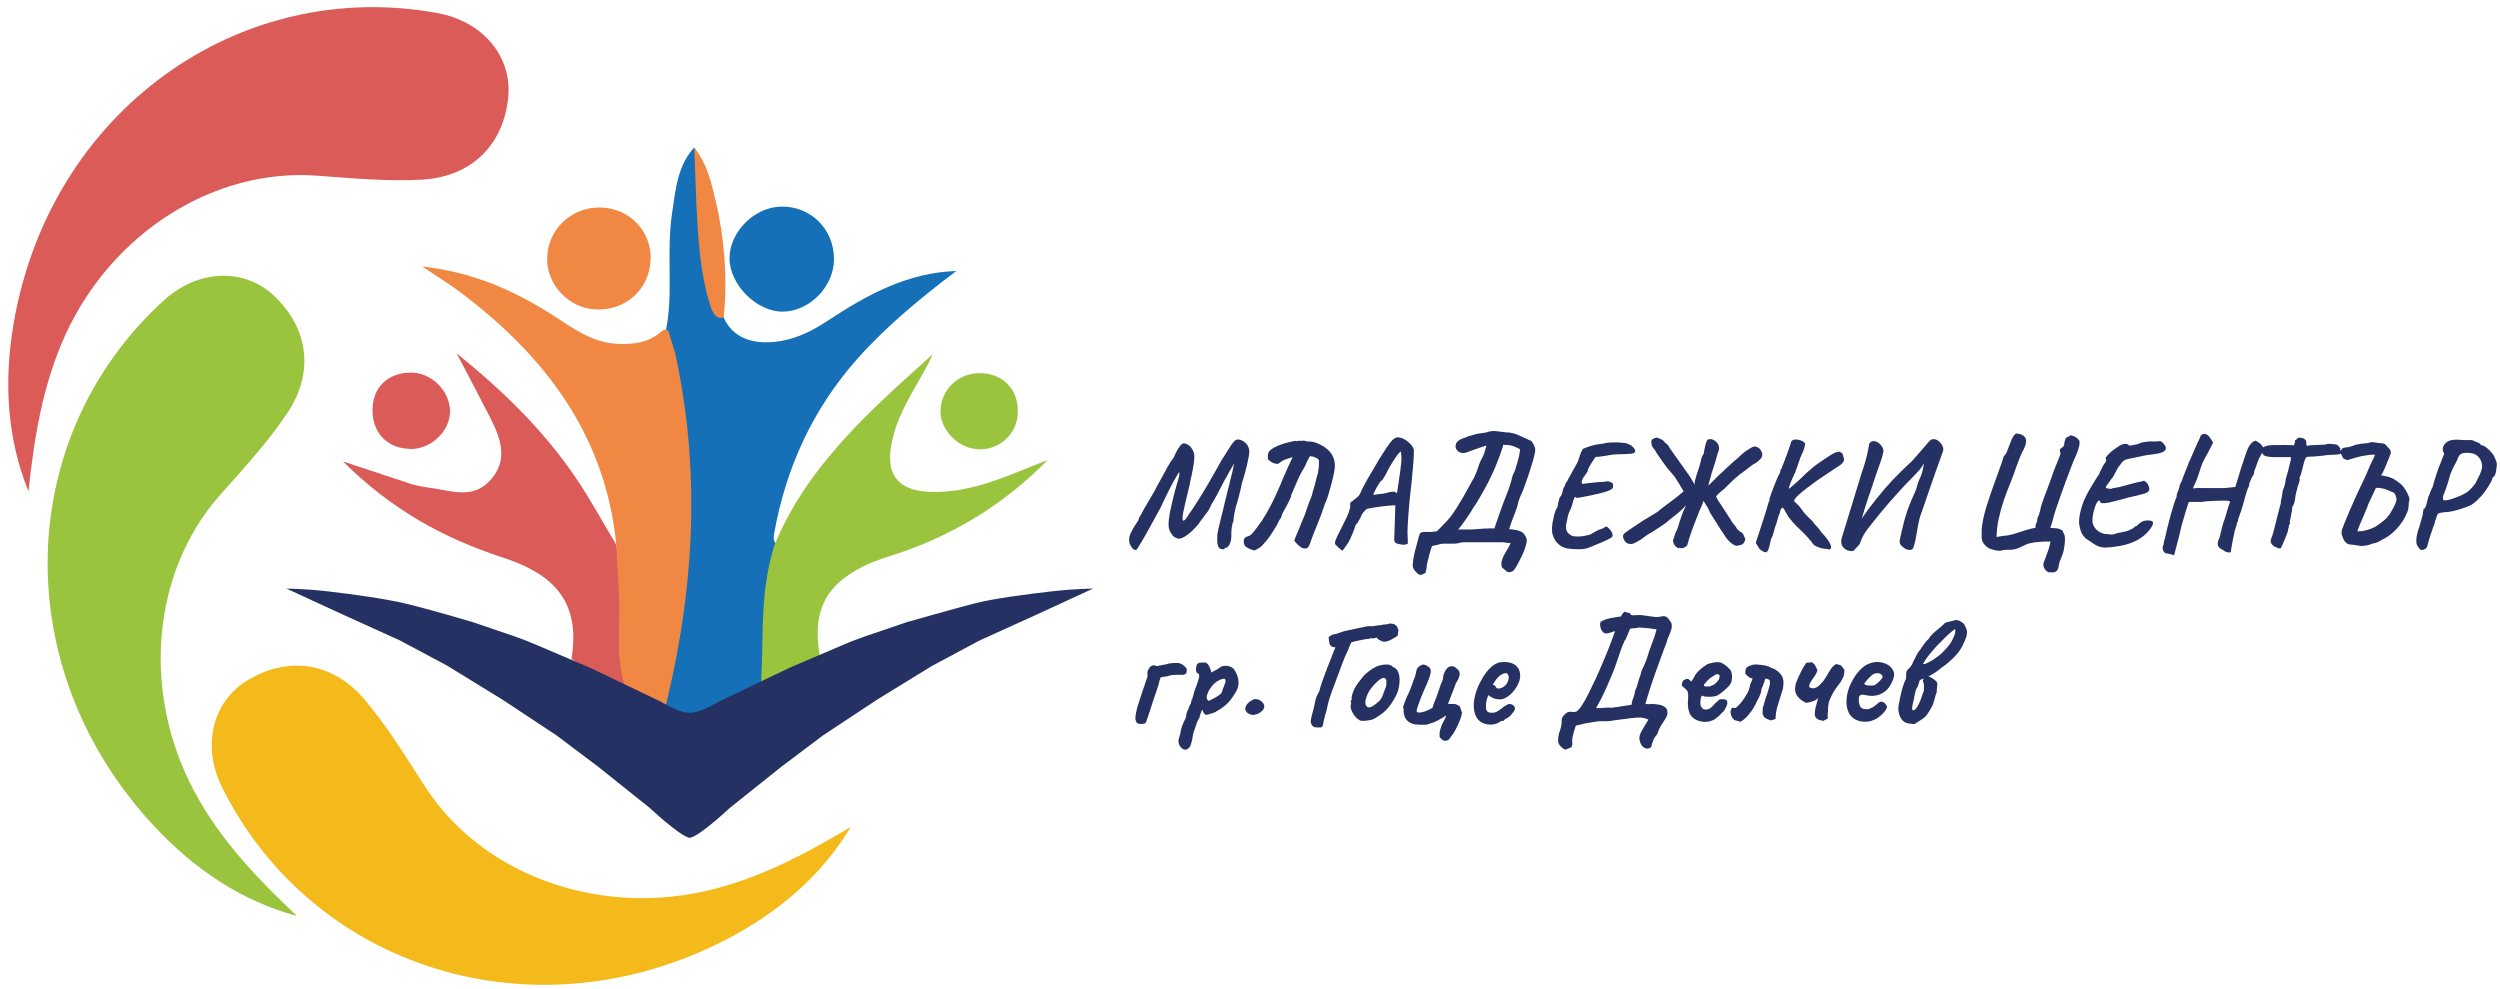 <?xml version="1.0" encoding="UTF-8" standalone="no"?>
<svg
   id="Layer_1"
   viewBox="0 0 139 55"
   version="1.1"
   sodipodi:docname="youth-logo.svg"
   width="139"
   height="55"
   inkscape:version="1.3 (0e150ed6c4, 2023-07-21)"
   xmlns:inkscape="http://www.inkscape.org/namespaces/inkscape"
   xmlns:sodipodi="http://sodipodi.sourceforge.net/DTD/sodipodi-0.dtd"
   xmlns="http://www.w3.org/2000/svg"
   xmlns:svg="http://www.w3.org/2000/svg">
  <defs
     id="defs42" />
  <sodipodi:namedview
     id="namedview42"
     pagecolor="#ffffff"
     bordercolor="#000000"
     borderopacity="0.25"
     inkscape:showpageshadow="2"
     inkscape:pageopacity="0.0"
     inkscape:pagecheckerboard="0"
     inkscape:deskcolor="#d1d1d1"
     inkscape:zoom="5.4733333"
     inkscape:cx="74.908648"
     inkscape:cy="75"
     inkscape:window-width="1920"
     inkscape:window-height="1017"
     inkscape:window-x="-8"
     inkscape:window-y="-8"
     inkscape:window-maximized="1"
     inkscape:current-layer="Layer_1" />
  <path
     d="m 68.111,30.517 c 0,0 -0.08,0.03 -0.16,0.02 -0.08,0 -0.15,-0.05 -0.2,-0.12 -0.04,-0.08 -0.06,-0.17 -0.07,-0.27 v -0.42 c 0.03,-0.19 0.09,-0.45 0.17,-0.77 0.08,-0.32 0.17,-0.67 0.26,-1.07 0.1,-0.39 0.2,-0.79 0.3,-1.21 0.05,-0.2 0.09,-0.36 0.12,-0.49 0.03,-0.13 0.06,-0.27 0.09,-0.41 0,0.01 -0.01,0.02 -0.02,0.03 0,0.01 -0.02,0.02 -0.02,0.03 0,0.01 -0.01,0.02 -0.02,0.03 -0.04,0.08 -0.09,0.16 -0.15,0.26 -0.04,0.07 -0.09,0.14 -0.13,0.23 -0.04,0.09 -0.11,0.21 -0.2,0.35 -0.09,0.17 -0.19,0.36 -0.3,0.58 -0.11,0.22 -0.21,0.39 -0.28,0.52 -0.04,0.06 -0.07,0.11 -0.1,0.16 -0.03,0.04 -0.05,0.08 -0.06,0.11 -0.02,0.06 -0.06,0.14 -0.11,0.23 -0.05,0.09 -0.11,0.18 -0.18,0.26 -0.03,0.05 -0.08,0.11 -0.13,0.18 -0.05,0.07 -0.12,0.15 -0.2,0.26 -0.01,0.03 -0.05,0.09 -0.11,0.16 -0.06,0.07 -0.14,0.15 -0.22,0.24 -0.09,0.09 -0.17,0.17 -0.26,0.24 -0.19,0.16 -0.35,0.25 -0.48,0.29 -0.12,0.04 -0.27,0 -0.43,-0.14 -0.07,-0.09 -0.13,-0.18 -0.18,-0.27 -0.04,-0.09 -0.07,-0.22 -0.07,-0.38 0,-0.16 0.03,-0.39 0.08,-0.68 0.04,-0.18 0.08,-0.38 0.13,-0.58 0.05,-0.2 0.1,-0.41 0.15,-0.6 0.05,-0.19 0.1,-0.36 0.14,-0.5 0.04,-0.14 0.07,-0.24 0.09,-0.3 0.02,-0.14 0.02,-0.21 0,-0.22 -0.01,0 -0.04,0.02 -0.08,0.1 -0.04,0.06 -0.11,0.19 -0.22,0.38 -0.11,0.19 -0.22,0.42 -0.35,0.68 -0.13,0.26 -0.26,0.52 -0.38,0.79 -0.23,0.42 -0.42,0.78 -0.58,1.06 -0.16,0.28 -0.28,0.51 -0.38,0.68 -0.1,0.17 -0.18,0.3 -0.23,0.38 -0.05,0.09 -0.09,0.15 -0.12,0.18 -0.03,0.04 -0.04,0.06 -0.05,0.07 -0.08,0 -0.16,-0.04 -0.22,-0.12 -0.06,-0.07 -0.11,-0.16 -0.15,-0.26 -0.01,-0.06 -0.02,-0.11 -0.02,-0.18 0,-0.06 0,-0.13 0.02,-0.2 0.02,-0.08 0.05,-0.16 0.1,-0.25 0.07,-0.15 0.14,-0.27 0.21,-0.37 0.07,-0.1 0.11,-0.16 0.12,-0.18 0.03,-0.04 0.05,-0.08 0.07,-0.12 0.02,-0.04 0.03,-0.09 0.03,-0.12 0.03,-0.03 0.07,-0.1 0.13,-0.21 0.06,-0.11 0.12,-0.22 0.18,-0.34 0.04,-0.07 0.11,-0.17 0.18,-0.3 0.08,-0.13 0.16,-0.27 0.25,-0.43 0.09,-0.15 0.17,-0.29 0.23,-0.42 0.24,-0.44 0.44,-0.79 0.58,-1.06 0.14,-0.26 0.25,-0.43 0.31,-0.5 0.04,-0.03 0.07,-0.08 0.1,-0.16 0.03,-0.08 0.06,-0.14 0.08,-0.18 0.08,-0.16 0.16,-0.29 0.24,-0.39 0.08,-0.1 0.15,-0.15 0.21,-0.15 0.04,0 0.1,0.02 0.17,0.05 0.07,0.03 0.14,0.08 0.2,0.14 0.06,0.07 0.12,0.17 0.17,0.29 0.05,0.12 0.06,0.28 0.03,0.47 0,0.09 -0.02,0.2 -0.04,0.32 -0.02,0.12 -0.04,0.25 -0.07,0.37 -0.02,0.12 -0.04,0.23 -0.07,0.31 -0.04,0.25 -0.09,0.49 -0.15,0.71 -0.05,0.23 -0.1,0.43 -0.15,0.62 -0.04,0.19 -0.08,0.35 -0.11,0.5 -0.03,0.14 -0.05,0.26 -0.05,0.35 0,0.09 0,0.15 0.03,0.17 0.02,0 0.04,0 0.07,-0.02 0.03,-0.02 0.05,-0.04 0.07,-0.06 0.03,-0.04 0.06,-0.09 0.09,-0.13 0.03,-0.04 0.06,-0.1 0.11,-0.17 0.09,-0.12 0.18,-0.26 0.28,-0.41 0.1,-0.15 0.21,-0.33 0.35,-0.55 0.14,-0.22 0.3,-0.49 0.49,-0.82 0.19,-0.33 0.42,-0.73 0.69,-1.22 0.13,-0.19 0.25,-0.39 0.37,-0.58 0.12,-0.19 0.22,-0.35 0.32,-0.45 0.08,-0.09 0.19,-0.12 0.31,-0.09 0.13,0.03 0.24,0.1 0.35,0.21 0.11,0.11 0.16,0.25 0.18,0.41 0,0.08 0,0.22 -0.05,0.41 -0.04,0.2 -0.08,0.42 -0.15,0.66 -0.06,0.25 -0.13,0.48 -0.21,0.72 -0.02,0.09 -0.04,0.22 -0.08,0.38 -0.04,0.16 -0.08,0.31 -0.12,0.48 -0.04,0.16 -0.09,0.31 -0.13,0.43 -0.04,0.19 -0.07,0.34 -0.1,0.45 -0.02,0.11 -0.04,0.24 -0.04,0.38 -0.05,0.09 -0.08,0.22 -0.1,0.38 -0.02,0.16 -0.02,0.34 -0.02,0.52 -0.02,0.22 -0.07,0.37 -0.14,0.46 -0.07,0.09 -0.12,0.13 -0.14,0.12 -0.04,-0.02 -0.08,0 -0.11,0.04 z"
     style="fill:#243162"
     id="path1" />
  <path
     d="m 69.751,30.607 c -0.13,-0.03 -0.27,-0.08 -0.4,-0.15 -0.13,-0.07 -0.2,-0.18 -0.2,-0.35 0,-0.07 0.01,-0.12 0.04,-0.17 0.04,-0.06 0.11,-0.1 0.2,-0.12 0.09,-0.02 0.19,-0.09 0.29,-0.22 0.08,-0.1 0.16,-0.21 0.24,-0.31 0.08,-0.11 0.15,-0.22 0.23,-0.32 0.18,-0.27 0.34,-0.55 0.49,-0.84 0.15,-0.29 0.29,-0.57 0.41,-0.86 0.04,-0.09 0.09,-0.19 0.13,-0.29 0.04,-0.1 0.08,-0.19 0.12,-0.29 0.02,-0.06 0.04,-0.11 0.07,-0.16 0.02,-0.05 0.04,-0.11 0.07,-0.16 0.06,-0.14 0.12,-0.29 0.19,-0.44 0.07,-0.15 0.15,-0.32 0.24,-0.51 l -0.13,0.04 c -0.09,0.03 -0.19,0.06 -0.3,0.1 -0.11,0.04 -0.19,0.09 -0.25,0.14 -0.03,0.02 -0.05,0.04 -0.08,0.06 -0.02,0.02 -0.05,0.03 -0.09,0.04 -0.21,-0.02 -0.38,-0.11 -0.53,-0.27 v -0.2 c 0,-0.13 0.06,-0.24 0.18,-0.33 0.12,-0.09 0.27,-0.17 0.44,-0.24 0.18,-0.07 0.35,-0.12 0.51,-0.16 0.17,-0.04 0.3,-0.07 0.4,-0.09 0.04,0.03 0.09,0.03 0.15,0.01 0.06,-0.02 0.11,-0.02 0.17,0 0.11,-0.03 0.22,-0.02 0.33,0.03 h 0.18 c 0.13,0.01 0.24,0.04 0.35,0.08 0.1,0.04 0.22,0.1 0.34,0.17 0.14,0.08 0.27,0.18 0.37,0.29 0.1,0.11 0.18,0.23 0.23,0.37 0.03,0.09 0.06,0.18 0.07,0.28 0.01,0.1 0,0.2 0,0.31 -0.03,0.22 -0.08,0.43 -0.13,0.64 -0.05,0.21 -0.11,0.42 -0.17,0.63 -0.03,0.12 -0.07,0.24 -0.11,0.36 -0.04,0.12 -0.09,0.24 -0.14,0.35 -0.12,0.38 -0.26,0.75 -0.41,1.11 -0.15,0.36 -0.29,0.72 -0.42,1.09 -0.05,0.17 -0.13,0.26 -0.23,0.27 -0.1,0.01 -0.21,-0.02 -0.31,-0.1 -0.11,-0.08 -0.19,-0.16 -0.27,-0.26 l -0.06,-0.09 c 0.06,-0.14 0.11,-0.29 0.17,-0.42 0.06,-0.13 0.12,-0.27 0.17,-0.41 0.05,-0.13 0.1,-0.26 0.16,-0.39 0.06,-0.13 0.11,-0.26 0.15,-0.4 0.04,-0.12 0.09,-0.25 0.13,-0.37 0.04,-0.12 0.09,-0.24 0.14,-0.36 0.04,-0.09 0.07,-0.18 0.09,-0.28 0.02,-0.1 0.05,-0.19 0.08,-0.28 0.04,-0.13 0.08,-0.27 0.11,-0.41 0.03,-0.14 0.07,-0.28 0.12,-0.42 0,-0.04 0,-0.09 0.01,-0.12 0,-0.04 0.01,-0.06 0.01,-0.07 0.02,-0.09 0.03,-0.18 0.03,-0.26 v -0.26 l -0.06,-0.09 c -0.07,-0.04 -0.14,-0.07 -0.21,-0.1 -0.07,-0.03 -0.15,-0.04 -0.23,-0.04 -0.07,0.11 -0.13,0.22 -0.18,0.34 -0.05,0.12 -0.1,0.24 -0.17,0.35 -0.14,0.22 -0.26,0.46 -0.37,0.72 -0.11,0.26 -0.2,0.48 -0.29,0.68 -0.02,0.04 -0.04,0.08 -0.04,0.13 0,0.05 -0.02,0.1 -0.05,0.14 -0.02,0.04 -0.04,0.08 -0.05,0.11 -0.01,0.03 -0.03,0.07 -0.06,0.11 -0.01,0.03 -0.02,0.06 -0.04,0.09 -0.01,0.03 -0.03,0.06 -0.05,0.09 -0.02,0.05 -0.05,0.1 -0.08,0.15 -0.03,0.05 -0.06,0.11 -0.09,0.16 -0.03,0.05 -0.05,0.11 -0.08,0.17 -0.02,0.06 -0.04,0.11 -0.05,0.17 -0.07,0.08 -0.12,0.17 -0.16,0.26 -0.04,0.09 -0.09,0.18 -0.15,0.28 -0.07,0.11 -0.14,0.23 -0.22,0.35 -0.08,0.12 -0.16,0.24 -0.25,0.35 -0.09,0.11 -0.18,0.21 -0.27,0.31 -0.06,0.06 -0.12,0.11 -0.2,0.16 -0.08,0.04 -0.16,0.08 -0.23,0.12 z"
     style="fill:#243162"
     id="path2" />
  <path
     d="m 74.381,30.387 c -0.1,-0.06 -0.15,-0.12 -0.16,-0.18 0,-0.07 0.03,-0.18 0.11,-0.35 0.08,-0.17 0.21,-0.43 0.39,-0.78 0.13,-0.25 0.22,-0.45 0.27,-0.59 0.05,-0.14 0.07,-0.24 0.08,-0.31 v -0.12 c -0.01,-0.05 0,-0.09 0.02,-0.12 0.02,-0.03 0.06,-0.06 0.11,-0.08 0.03,-0.03 0.09,-0.08 0.19,-0.15 0.1,-0.07 0.18,-0.16 0.23,-0.26 0.05,-0.12 0.11,-0.24 0.17,-0.36 0.06,-0.12 0.15,-0.28 0.25,-0.46 0.11,-0.19 0.25,-0.43 0.43,-0.73 0.11,-0.2 0.24,-0.42 0.4,-0.66 0.15,-0.24 0.3,-0.47 0.46,-0.67 0.06,-0.08 0.12,-0.14 0.19,-0.18 0.07,-0.04 0.12,-0.07 0.17,-0.07 0.12,0 0.25,0.03 0.37,0.1 0.12,0.06 0.23,0.14 0.33,0.24 0.1,0.1 0.16,0.18 0.19,0.27 0.03,0.04 0.04,0.14 0.03,0.28 0,0.15 -0.02,0.32 -0.03,0.53 -0.01,0.21 -0.04,0.43 -0.06,0.66 -0.02,0.23 -0.04,0.5 -0.08,0.81 -0.04,0.31 -0.07,0.64 -0.1,0.98 -0.03,0.34 -0.05,0.67 -0.07,0.98 -0.02,0.31 -0.02,0.59 0,0.82 v 0.25 c 0,0 -0.11,0.05 -0.22,0.05 -0.11,0 -0.22,-0.02 -0.33,-0.05 -0.11,-0.03 -0.16,-0.07 -0.17,-0.12 -0.02,-0.02 -0.03,-0.03 -0.03,-0.04 v -0.16 c 0,-0.1 0.01,-0.28 0.02,-0.54 l 0.04,-1.28 h -0.11 c 0,0 -0.14,0.01 -0.27,0.02 -0.13,0.01 -0.27,0.03 -0.43,0.05 -0.15,0.02 -0.29,0.04 -0.42,0.06 -0.13,0.02 -0.22,0.04 -0.27,0.05 -0.05,0 -0.11,0.03 -0.18,0.1 -0.07,0.07 -0.14,0.15 -0.2,0.26 -0.02,0.08 -0.06,0.16 -0.12,0.25 -0.06,0.09 -0.09,0.14 -0.09,0.17 -0.04,0.03 -0.08,0.08 -0.13,0.16 0,0.03 -0.03,0.12 -0.08,0.25 -0.05,0.13 -0.11,0.28 -0.18,0.43 -0.07,0.16 -0.15,0.3 -0.23,0.41 l -0.23,0.32 -0.29,-0.23 h 0.03 z m 2,-2.87 c 0.12,-0.02 0.23,-0.04 0.31,-0.05 0.09,-0.01 0.16,-0.02 0.23,-0.02 0.13,-0.03 0.24,-0.06 0.32,-0.08 0.09,-0.02 0.16,-0.03 0.21,-0.03 0.06,0 0.1,0 0.13,0.02 0.02,0.03 0.05,0.05 0.09,0.06 0,-0.01 0.02,-0.07 0.03,-0.18 0.01,-0.11 0.04,-0.24 0.06,-0.39 0.02,-0.16 0.04,-0.32 0.07,-0.49 0.03,-0.17 0.04,-0.33 0.06,-0.48 0.02,-0.15 0.03,-0.26 0.03,-0.35 0,-0.11 0,-0.25 -0.03,-0.42 -0.03,0 -0.1,0.06 -0.19,0.18 -0.09,0.12 -0.2,0.28 -0.32,0.48 -0.12,0.2 -0.24,0.41 -0.35,0.64 -0.06,0.11 -0.11,0.19 -0.15,0.25 -0.05,0.06 -0.08,0.09 -0.11,0.09 -0.01,0.01 -0.04,0.05 -0.09,0.13 -0.05,0.08 -0.1,0.16 -0.15,0.25 -0.05,0.09 -0.1,0.18 -0.13,0.25 -0.04,0.08 -0.05,0.12 -0.03,0.13 h 0.01 z"
     style="fill:#243162"
     id="path3" />
  <path
     d="m 79.261,31.847 c -0.12,0.07 -0.21,0.11 -0.27,0.12 -0.06,0.01 -0.14,-0.04 -0.25,-0.15 -0.07,-0.07 -0.12,-0.14 -0.15,-0.2 -0.03,-0.06 -0.05,-0.14 -0.04,-0.25 0.01,-0.16 0.03,-0.33 0.07,-0.5 0.04,-0.17 0.08,-0.35 0.13,-0.52 0.05,-0.17 0.09,-0.34 0.13,-0.49 0.03,-0.12 0.06,-0.19 0.1,-0.23 0.04,-0.03 0.12,-0.05 0.25,-0.05 h 0.21 c 0.07,0 0.14,0 0.21,-0.01 l 0.24,-0.03 0.28,-0.28 0.27,-0.28 c 0.06,-0.07 0.13,-0.15 0.21,-0.25 0.08,-0.1 0.16,-0.21 0.24,-0.34 0.09,-0.12 0.17,-0.26 0.25,-0.4 0.16,-0.26 0.32,-0.52 0.46,-0.79 0.14,-0.27 0.26,-0.47 0.35,-0.63 0.09,-0.18 0.17,-0.37 0.23,-0.57 0.06,-0.2 0.14,-0.39 0.24,-0.56 0.06,-0.11 0.1,-0.22 0.13,-0.33 0.03,-0.11 0.06,-0.22 0.1,-0.33 -0.16,0.04 -0.32,0.09 -0.48,0.15 -0.16,0.06 -0.38,0.14 -0.64,0.23 -0.12,0.04 -0.24,0.04 -0.34,0 -0.11,-0.04 -0.18,-0.11 -0.23,-0.2 -0.05,-0.09 -0.04,-0.19 0,-0.3 0.04,-0.11 0.15,-0.19 0.33,-0.27 0.09,-0.02 0.17,-0.05 0.25,-0.09 0.08,-0.04 0.17,-0.07 0.25,-0.08 0.09,-0.03 0.18,-0.05 0.27,-0.08 0.09,-0.02 0.19,-0.04 0.28,-0.05 0.07,-0.01 0.13,-0.02 0.2,-0.03 0.07,0 0.13,-0.02 0.2,-0.05 0.16,-0.04 0.32,-0.06 0.5,-0.03 0.17,0.02 0.34,0.04 0.49,0.06 0.25,0 0.49,0.06 0.73,0.17 0.24,0.11 0.46,0.22 0.68,0.31 0.05,0.06 0.1,0.13 0.15,0.24 0.05,0.1 0.07,0.19 0.07,0.27 0,0.06 -0.02,0.16 -0.06,0.33 -0.04,0.16 -0.09,0.35 -0.16,0.55 -0.06,0.21 -0.13,0.42 -0.2,0.63 -0.07,0.21 -0.14,0.4 -0.2,0.56 -0.06,0.16 -0.1,0.28 -0.14,0.35 -0.02,0.04 -0.04,0.09 -0.07,0.15 -0.02,0.05 -0.04,0.11 -0.06,0.16 -0.02,0.05 -0.03,0.1 -0.05,0.15 -0.02,0.1 -0.05,0.19 -0.07,0.28 -0.03,0.09 -0.06,0.18 -0.1,0.28 -0.06,0.16 -0.12,0.31 -0.18,0.47 -0.06,0.16 -0.11,0.31 -0.16,0.48 0.13,0.01 0.26,0.03 0.38,0.05 0.12,0.02 0.22,0.06 0.32,0.11 0.09,0.06 0.17,0.15 0.23,0.29 0.04,0.06 0.06,0.15 0.04,0.27 -0.02,0.12 -0.06,0.25 -0.11,0.4 -0.05,0.15 -0.12,0.29 -0.19,0.44 -0.07,0.15 -0.14,0.27 -0.2,0.39 -0.06,0.11 -0.11,0.2 -0.15,0.25 -0.05,0.08 -0.11,0.14 -0.19,0.17 -0.08,0.03 -0.16,0.03 -0.25,0 l -0.28,-0.24 c -0.04,-0.11 -0.04,-0.22 -0.02,-0.33 0.03,-0.12 0.07,-0.24 0.14,-0.36 0.06,-0.12 0.13,-0.24 0.2,-0.35 0.07,-0.11 0.12,-0.22 0.16,-0.32 -0.11,0 -0.21,0 -0.29,-0.02 -0.08,-0.02 -0.15,-0.02 -0.21,-0.02 h -1.99 c -0.08,0 -0.15,0 -0.21,0.01 -0.04,0 -0.08,0 -0.12,0.02 -0.04,0.01 -0.08,0.02 -0.12,0.03 -0.08,0.01 -0.16,0.02 -0.24,0.02 h -0.49 c -0.08,0 -0.16,0 -0.24,0.02 -0.07,0.02 -0.15,0.04 -0.23,0.06 -0.08,0.02 -0.16,0.04 -0.23,0.05 -0.06,0.16 -0.11,0.32 -0.15,0.48 -0.04,0.17 -0.08,0.33 -0.12,0.49 -0.02,0.08 -0.03,0.15 -0.03,0.22 0,0.07 -0.02,0.14 -0.05,0.22 v 0.08 z m 1.79,-2.41 h 0.69 c 0.08,0 0.15,0 0.23,-0.01 0.09,0 0.19,-0.01 0.28,-0.02 0.09,0 0.18,-0.01 0.28,-0.02 0.09,0 0.18,0 0.28,-0.01 h 0.28 c 0,0 0.02,-0.08 0.04,-0.12 0.01,-0.04 0.03,-0.08 0.04,-0.12 0.03,-0.09 0.06,-0.19 0.1,-0.29 0.04,-0.1 0.07,-0.19 0.1,-0.29 0.12,-0.35 0.25,-0.69 0.38,-1.02 0.14,-0.34 0.25,-0.67 0.33,-1.01 0.02,-0.08 0.05,-0.16 0.09,-0.23 0.04,-0.07 0.07,-0.16 0.09,-0.23 l 0.1,-0.33 c 0.02,-0.06 0.03,-0.12 0.05,-0.19 0.02,-0.06 0.03,-0.13 0.05,-0.19 0.02,-0.09 0.03,-0.17 0.04,-0.24 0.01,-0.07 0.01,-0.12 0,-0.15 -0.11,-0.06 -0.23,-0.11 -0.35,-0.16 -0.12,-0.04 -0.25,-0.07 -0.38,-0.07 h -0.1 c -0.06,0 -0.09,0 -0.1,-0.01 0,0.03 0,0.07 -0.01,0.1 0,0.03 -0.02,0.06 -0.03,0.09 -0.06,0.17 -0.12,0.34 -0.18,0.52 -0.07,0.18 -0.14,0.36 -0.22,0.55 -0.08,0.18 -0.16,0.37 -0.25,0.55 -0.09,0.18 -0.18,0.37 -0.28,0.55 -0.1,0.18 -0.2,0.36 -0.3,0.53 -0.07,0.12 -0.13,0.23 -0.2,0.34 -0.07,0.11 -0.14,0.21 -0.21,0.31 -0.02,0.04 -0.05,0.1 -0.1,0.18 -0.05,0.08 -0.11,0.17 -0.18,0.27 -0.07,0.1 -0.14,0.2 -0.21,0.3 -0.07,0.1 -0.14,0.19 -0.2,0.27 -0.06,0.08 -0.11,0.14 -0.14,0.17 v -0.02 z"
     style="fill:#243162"
     id="path4" />
  <path
     d="m 87.771,30.537 c -0.22,0 -0.42,-0.01 -0.6,-0.04 -0.18,-0.03 -0.34,-0.09 -0.48,-0.21 -0.17,-0.13 -0.29,-0.31 -0.36,-0.55 -0.07,-0.24 -0.05,-0.56 0.05,-0.96 0.03,-0.14 0.06,-0.26 0.1,-0.37 0.04,-0.11 0.07,-0.16 0.1,-0.16 0,-0.03 0.01,-0.07 0.03,-0.12 0.01,-0.05 0.02,-0.12 0.03,-0.19 0.03,-0.1 0.05,-0.17 0.06,-0.22 0.01,-0.05 0.03,-0.09 0.07,-0.12 0.02,-0.01 0.04,-0.05 0.06,-0.11 0.02,-0.06 0.04,-0.1 0.04,-0.11 0.01,-0.08 0.03,-0.15 0.05,-0.21 0.08,-0.14 0.12,-0.23 0.12,-0.28 0.01,-0.02 0.04,-0.06 0.07,-0.1 0.04,-0.04 0.07,-0.1 0.09,-0.17 0.17,-0.29 0.3,-0.54 0.41,-0.73 0.11,-0.19 0.17,-0.34 0.19,-0.45 0.03,-0.06 0.05,-0.13 0.08,-0.22 0.03,-0.09 0.06,-0.15 0.1,-0.2 -0.01,-0.03 0.02,-0.06 0.1,-0.09 0.08,-0.03 0.17,-0.07 0.3,-0.11 0.12,-0.04 0.25,-0.07 0.39,-0.1 0.14,-0.03 0.27,-0.04 0.38,-0.05 0.03,-0.02 0.11,-0.04 0.22,-0.05 0.11,-0.01 0.25,-0.02 0.4,-0.02 0.15,0 0.29,0 0.42,0.02 0.12,0 0.22,0.02 0.29,0.05 0.07,0.03 0.14,0.07 0.22,0.1 l 0.12,0.12 c 0.05,0.05 0.08,0.1 0.1,0.16 0.01,0.06 -0.02,0.11 -0.11,0.15 -0.02,0.02 -0.11,0.03 -0.28,0.04 -0.17,0.01 -0.34,0.02 -0.53,0.02 -0.21,0 -0.38,0.02 -0.53,0.05 -0.15,0.03 -0.26,0.05 -0.32,0.05 -0.08,0.02 -0.22,0.04 -0.43,0.05 -0.01,0 -0.04,0.03 -0.08,0.1 -0.04,0.06 -0.09,0.14 -0.15,0.23 -0.05,0.09 -0.1,0.17 -0.14,0.24 -0.04,0.07 -0.06,0.12 -0.06,0.13 0,0.06 -0.02,0.12 -0.07,0.18 -0.04,0.07 -0.1,0.14 -0.16,0.23 -0.06,0.07 -0.09,0.15 -0.11,0.23 -0.02,0.08 0,0.13 0.05,0.16 0.09,-0.02 0.21,-0.03 0.37,-0.05 0.16,-0.02 0.32,-0.03 0.47,-0.05 0.16,-0.01 0.28,-0.02 0.36,-0.02 0.09,-0.03 0.17,-0.03 0.23,-0.02 0.06,0.02 0.11,0.03 0.13,0.05 0.07,0.01 0.11,0.04 0.12,0.1 0.01,0.06 0.01,0.11 0,0.17 -0.01,0.06 -0.04,0.09 -0.08,0.11 -0.03,0.03 -0.12,0.07 -0.25,0.12 -0.13,0.04 -0.29,0.09 -0.47,0.13 l -0.54,0.12 c -0.18,0.04 -0.34,0.07 -0.47,0.09 -0.13,0.02 -0.21,0.03 -0.23,0.03 -0.03,-0.08 -0.07,-0.08 -0.11,0 -0.04,0.08 -0.09,0.24 -0.15,0.49 -0.06,0.14 -0.11,0.24 -0.14,0.31 -0.03,0.07 -0.05,0.14 -0.07,0.23 -0.02,0.09 -0.04,0.21 -0.08,0.38 -0.04,0.15 -0.03,0.29 0.01,0.41 0.05,0.12 0.16,0.22 0.34,0.3 0.11,0.02 0.24,0.03 0.38,0.02 0.14,0 0.34,-0.04 0.58,-0.1 0.1,-0.06 0.2,-0.12 0.3,-0.17 0.1,-0.05 0.17,-0.09 0.21,-0.11 0.03,0 0.07,-0.01 0.13,-0.04 0.06,-0.03 0.1,-0.04 0.12,-0.04 0.04,-0.06 0.1,-0.09 0.17,-0.09 0.01,0 0.04,0.03 0.1,0.08 0.06,0.05 0.1,0.11 0.16,0.19 0.05,0.08 0.07,0.16 0.07,0.24 0,0.06 -0.09,0.13 -0.28,0.22 -0.19,0.09 -0.42,0.19 -0.7,0.3 -0.14,0.06 -0.25,0.11 -0.34,0.14 -0.09,0.03 -0.17,0.06 -0.25,0.07 -0.08,0.01 -0.18,0.02 -0.31,0.02 z"
     style="fill:#243162"
     id="path5" />
  <path
     d="m 93.341,30.487 c -0.12,-0.04 -0.21,-0.12 -0.27,-0.24 -0.06,-0.12 -0.06,-0.21 -0.03,-0.28 0.03,-0.07 0.06,-0.14 0.08,-0.23 0.02,-0.09 0.06,-0.17 0.1,-0.24 0.03,-0.06 0.06,-0.13 0.08,-0.2 0.02,-0.07 0.04,-0.14 0.06,-0.21 0.04,-0.13 0.09,-0.26 0.13,-0.39 0.04,-0.13 0.09,-0.25 0.15,-0.38 0.02,-0.03 0.03,-0.07 0.05,-0.1 0.01,-0.03 0.03,-0.07 0.04,-0.11 l -0.06,0.06 c 0,0 -0.04,0.04 -0.05,0.06 -0.13,0.13 -0.25,0.24 -0.35,0.32 -0.1,0.08 -0.2,0.16 -0.29,0.23 -0.09,0.07 -0.22,0.17 -0.35,0.29 -0.03,0.02 -0.09,0.06 -0.16,0.11 -0.07,0.05 -0.16,0.11 -0.25,0.17 -0.09,0.06 -0.19,0.12 -0.28,0.18 -0.09,0.06 -0.17,0.11 -0.25,0.15 -0.1,0.06 -0.18,0.11 -0.24,0.16 -0.06,0.05 -0.13,0.1 -0.2,0.15 -0.08,0.05 -0.18,0.11 -0.32,0.18 -0.09,0.05 -0.17,0.08 -0.25,0.08 -0.08,0 -0.15,-0.01 -0.22,-0.05 -0.06,-0.04 -0.12,-0.09 -0.15,-0.16 -0.04,-0.07 -0.07,-0.14 -0.07,-0.21 0,-0.07 0.02,-0.13 0.08,-0.17 0.03,-0.03 0.08,-0.07 0.17,-0.13 0.09,-0.06 0.18,-0.13 0.29,-0.2 0.11,-0.07 0.21,-0.13 0.3,-0.2 0.09,-0.06 0.16,-0.11 0.2,-0.13 0.02,-0.02 0.08,-0.05 0.17,-0.11 0.09,-0.06 0.19,-0.12 0.3,-0.18 0.11,-0.07 0.21,-0.13 0.3,-0.18 0.09,-0.05 0.13,-0.09 0.14,-0.09 l 0.07,-0.07 c 0,0 0.08,-0.06 0.16,-0.12 0.08,-0.06 0.19,-0.14 0.33,-0.25 0.15,-0.11 0.35,-0.26 0.6,-0.46 0.04,-0.04 0.09,-0.08 0.13,-0.11 0.04,-0.03 0.09,-0.07 0.12,-0.11 0,-0.01 -0.02,-0.06 -0.07,-0.13 -0.05,-0.07 -0.1,-0.17 -0.16,-0.27 -0.06,-0.1 -0.12,-0.19 -0.17,-0.27 -0.05,-0.08 -0.09,-0.13 -0.1,-0.15 -0.04,-0.04 -0.08,-0.09 -0.11,-0.13 -0.03,-0.04 -0.07,-0.09 -0.11,-0.13 -0.04,-0.04 -0.07,-0.09 -0.11,-0.13 -0.04,-0.04 -0.07,-0.09 -0.11,-0.13 0,0 -0.03,-0.05 -0.1,-0.14 -0.06,-0.09 -0.14,-0.19 -0.22,-0.31 -0.08,-0.12 -0.15,-0.22 -0.22,-0.32 -0.06,-0.1 -0.1,-0.15 -0.1,-0.17 -0.1,-0.11 -0.16,-0.2 -0.18,-0.27 -0.02,-0.07 -0.03,-0.15 -0.03,-0.26 0.04,-0.07 0.1,-0.12 0.19,-0.15 0.09,-0.03 0.16,-0.03 0.23,0.01 0.05,0.02 0.11,0.05 0.17,0.08 0.06,0.03 0.12,0.09 0.18,0.17 0.02,0.02 0.06,0.05 0.11,0.09 0.05,0.04 0.1,0.11 0.16,0.23 l 1.08,1.52 c 0,0 0.05,0.07 0.07,0.11 0.03,0.04 0.05,0.08 0.07,0.12 l 0.07,0.12 c 0,0 0.02,0.04 0.04,0.07 0.02,0.03 0.03,0.04 0.04,0.07 0,-0.11 0,-0.2 0.04,-0.3 0.04,-0.1 0.05,-0.18 0.07,-0.25 0.05,-0.14 0.1,-0.28 0.14,-0.42 0.04,-0.13 0.08,-0.27 0.11,-0.42 0.01,-0.06 0.03,-0.12 0.05,-0.17 0.02,-0.05 0.05,-0.09 0.08,-0.13 0.01,-0.02 0.02,-0.05 0.03,-0.11 0,-0.06 0.02,-0.1 0.02,-0.13 0.04,-0.22 0.08,-0.36 0.11,-0.44 0.03,-0.08 0.07,-0.13 0.12,-0.15 0.13,-0.03 0.25,0 0.36,0.08 0.1,0.08 0.17,0.16 0.2,0.24 0.02,0.08 0.03,0.15 0.03,0.21 0,0.06 -0.02,0.13 -0.07,0.22 l -0.1,0.36 c -0.03,0.09 -0.06,0.19 -0.09,0.29 -0.03,0.1 -0.06,0.19 -0.08,0.26 -0.02,0.08 -0.04,0.12 -0.05,0.14 -0.03,0.08 -0.05,0.17 -0.07,0.26 -0.02,0.09 -0.05,0.17 -0.08,0.25 0,0.05 -0.01,0.1 -0.03,0.14 -0.01,0.04 -0.02,0.08 -0.03,0.13 l 0.08,-0.08 c 0,0 0.06,-0.05 0.08,-0.08 l 0.4,-0.4 c 0.07,-0.07 0.15,-0.14 0.23,-0.21 0.08,-0.07 0.16,-0.15 0.23,-0.22 0.08,-0.07 0.15,-0.14 0.23,-0.21 0.07,-0.07 0.14,-0.13 0.2,-0.18 0.06,-0.05 0.11,-0.09 0.15,-0.12 0.17,-0.17 0.34,-0.32 0.51,-0.44 0.17,-0.12 0.31,-0.2 0.43,-0.24 0.13,0 0.23,0.04 0.31,0.12 0.08,0.08 0.13,0.19 0.15,0.3 0,0.11 -0.03,0.2 -0.1,0.27 -0.06,0.07 -0.14,0.13 -0.22,0.2 -0.14,0.07 -0.28,0.16 -0.41,0.27 -0.13,0.11 -0.24,0.19 -0.33,0.25 -0.06,0.04 -0.14,0.1 -0.24,0.18 -0.1,0.08 -0.2,0.17 -0.3,0.26 -0.1,0.09 -0.19,0.18 -0.27,0.26 l -0.16,0.16 c -0.05,0.06 -0.13,0.12 -0.23,0.2 -0.1,0.08 -0.21,0.18 -0.31,0.31 0.03,0.07 0.07,0.13 0.1,0.19 0.03,0.06 0.07,0.12 0.11,0.17 0.05,0.08 0.1,0.16 0.15,0.23 0.05,0.07 0.1,0.15 0.15,0.23 0.05,0.08 0.1,0.15 0.15,0.23 0.05,0.08 0.1,0.16 0.15,0.23 0.04,0.09 0.09,0.17 0.17,0.25 0.07,0.08 0.14,0.17 0.19,0.28 0.03,0.02 0.06,0.04 0.09,0.08 0.03,0.04 0.06,0.06 0.11,0.08 0.06,0.02 0.11,0.07 0.15,0.15 0.04,0.08 0.07,0.15 0.1,0.22 0,0.11 -0.04,0.2 -0.1,0.27 -0.06,0.07 -0.19,0.11 -0.4,0.13 -0.09,-0.02 -0.2,-0.08 -0.32,-0.19 -0.12,-0.1 -0.22,-0.22 -0.3,-0.35 -0.13,-0.18 -0.25,-0.38 -0.38,-0.58 -0.12,-0.2 -0.24,-0.38 -0.34,-0.54 -0.02,-0.03 -0.04,-0.07 -0.06,-0.1 -0.02,-0.03 -0.04,-0.06 -0.06,-0.09 -0.01,-0.04 -0.03,-0.09 -0.06,-0.15 -0.03,-0.06 -0.06,-0.12 -0.09,-0.17 -0.03,-0.05 -0.05,-0.08 -0.06,-0.08 -0.02,-0.04 -0.05,-0.09 -0.07,-0.13 -0.03,-0.04 -0.06,-0.08 -0.08,-0.12 -0.04,0.14 -0.09,0.27 -0.15,0.39 -0.06,0.12 -0.11,0.25 -0.15,0.37 -0.01,0.03 -0.02,0.07 -0.04,0.1 -0.01,0.03 -0.03,0.06 -0.04,0.09 -0.04,0.12 -0.09,0.23 -0.13,0.34 -0.04,0.11 -0.08,0.22 -0.12,0.32 -0.04,0.11 -0.07,0.21 -0.11,0.32 -0.04,0.11 -0.07,0.21 -0.1,0.33 -0.02,0.06 -0.04,0.11 -0.05,0.17 -0.01,0.06 -0.06,0.1 -0.12,0.13 -0.04,0.03 -0.1,0.06 -0.15,0.07 -0.05,0.01 -0.12,0 -0.19,-0.02 z"
     style="fill:#243162"
     id="path6" />
  <path
     d="m 101.641,30.527 c 0,0 -0.07,0 -0.15,-0.01 -0.08,0 -0.17,-0.03 -0.27,-0.05 -0.1,-0.03 -0.2,-0.07 -0.29,-0.12 -0.09,-0.05 -0.16,-0.12 -0.2,-0.21 -0.04,-0.05 -0.1,-0.12 -0.18,-0.21 -0.08,-0.09 -0.16,-0.17 -0.22,-0.24 -0.21,-0.21 -0.37,-0.37 -0.49,-0.48 -0.12,-0.12 -0.22,-0.24 -0.31,-0.36 -0.07,-0.07 -0.12,-0.15 -0.17,-0.24 -0.05,-0.09 -0.1,-0.17 -0.14,-0.25 -0.04,-0.08 -0.08,-0.12 -0.13,-0.13 -0.03,0.02 -0.05,0.06 -0.08,0.1 -0.02,0.04 -0.04,0.11 -0.06,0.21 -0.04,0.08 -0.08,0.19 -0.11,0.31 -0.03,0.12 -0.06,0.22 -0.08,0.28 -0.04,0.1 -0.08,0.2 -0.1,0.3 -0.02,0.1 -0.05,0.18 -0.07,0.25 -0.02,0.07 -0.04,0.13 -0.06,0.18 -0.02,0.04 -0.04,0.08 -0.06,0.1 -0.03,0.15 -0.06,0.26 -0.07,0.33 -0.06,0.27 -0.13,0.41 -0.21,0.42 -0.09,0 -0.2,-0.05 -0.35,-0.17 -0.04,-0.07 -0.09,-0.14 -0.14,-0.22 -0.05,-0.08 -0.08,-0.12 -0.08,-0.14 0.07,-0.2 0.12,-0.36 0.16,-0.49 0.03,-0.09 0.07,-0.22 0.12,-0.37 0.05,-0.15 0.11,-0.32 0.16,-0.49 0.05,-0.17 0.11,-0.34 0.16,-0.51 0.05,-0.16 0.09,-0.3 0.12,-0.42 0.02,-0.02 0.04,-0.04 0.04,-0.07 v -0.09 c 0,0 0.04,-0.11 0.08,-0.24 0.04,-0.12 0.1,-0.27 0.16,-0.43 0.06,-0.16 0.12,-0.31 0.18,-0.45 0.06,-0.14 0.11,-0.24 0.15,-0.3 0.02,-0.04 0.04,-0.1 0.04,-0.17 0,-0.05 0.03,-0.08 0.08,-0.09 v -0.08 c 0,0 0.02,-0.05 0.04,-0.08 0.02,-0.04 0.05,-0.13 0.1,-0.26 0.05,-0.13 0.1,-0.27 0.16,-0.42 0.05,-0.15 0.1,-0.29 0.14,-0.4 0.04,-0.12 0.06,-0.18 0.06,-0.19 0,-0.03 0,-0.05 0.02,-0.07 0.02,-0.02 0.03,-0.04 0.05,-0.06 0.05,-0.04 0.13,-0.07 0.22,-0.06 0.09,0 0.19,0.02 0.29,0.06 0.1,0.04 0.17,0.09 0.21,0.17 0,0.02 0,0.07 -0.02,0.15 -0.02,0.08 -0.04,0.16 -0.08,0.26 -0.04,0.1 -0.09,0.21 -0.16,0.36 -0.1,0.31 -0.2,0.58 -0.29,0.83 -0.11,0.23 -0.2,0.43 -0.27,0.61 -0.07,0.18 -0.09,0.28 -0.07,0.3 0.27,-0.23 0.5,-0.43 0.68,-0.6 0.14,-0.14 0.29,-0.29 0.45,-0.42 0.15,-0.14 0.32,-0.27 0.5,-0.4 0.26,-0.17 0.45,-0.3 0.58,-0.39 0.13,-0.09 0.23,-0.14 0.3,-0.18 0.07,-0.03 0.13,-0.05 0.19,-0.05 0.07,-0.03 0.12,-0.03 0.14,-0.01 0.02,0.02 0.07,0.05 0.13,0.09 0.02,0.04 0.05,0.15 0.09,0.33 0,0.06 -0.03,0.12 -0.09,0.2 -0.07,0.08 -0.17,0.15 -0.29,0.22 -0.14,0.09 -0.31,0.2 -0.5,0.33 -0.19,0.13 -0.4,0.27 -0.61,0.41 -0.21,0.15 -0.4,0.29 -0.58,0.43 -0.18,0.14 -0.34,0.27 -0.46,0.38 -0.12,0.11 -0.2,0.2 -0.22,0.26 -0.04,0.04 -0.04,0.08 0,0.12 0.04,0.04 0.12,0.11 0.22,0.21 0.08,0.09 0.16,0.2 0.25,0.32 0,0.01 0.03,0.05 0.09,0.12 0.06,0.07 0.13,0.14 0.22,0.23 0.09,0.08 0.17,0.16 0.24,0.23 0.02,0.06 0.08,0.13 0.18,0.23 0.1,0.1 0.2,0.22 0.28,0.35 0.27,0.28 0.44,0.51 0.51,0.69 0.07,0.18 0.04,0.27 -0.11,0.28 z"
     style="fill:#243162"
     id="path7" />
  <path
     d="m 103.141,30.567 c -0.08,0.07 -0.19,0.09 -0.33,0.06 -0.14,-0.03 -0.26,-0.11 -0.35,-0.22 -0.04,-0.06 -0.07,-0.12 -0.08,-0.19 -0.01,-0.07 -0.01,-0.15 0,-0.24 l 1.05,-3.43 c 0.06,-0.21 0.12,-0.39 0.18,-0.56 0.05,-0.17 0.11,-0.33 0.15,-0.5 0.03,-0.13 0.06,-0.26 0.09,-0.39 0.03,-0.13 0.05,-0.28 0.08,-0.43 0.07,-0.1 0.15,-0.15 0.25,-0.14 0.1,0 0.19,0.04 0.28,0.11 0.09,0.07 0.16,0.15 0.21,0.25 0.05,0.1 0.06,0.2 0.03,0.29 -0.04,0.21 -0.1,0.41 -0.18,0.61 -0.07,0.2 -0.14,0.4 -0.21,0.59 -0.09,0.27 -0.19,0.57 -0.3,0.9 -0.11,0.33 -0.23,0.67 -0.34,1.02 -0.02,0.08 -0.05,0.17 -0.07,0.25 -0.02,0.08 -0.05,0.16 -0.08,0.24 l -0.03,0.07 c 0.17,-0.23 0.31,-0.44 0.44,-0.61 0.13,-0.17 0.25,-0.33 0.38,-0.49 0.29,-0.37 0.6,-0.73 0.92,-1.07 0.33,-0.34 0.66,-0.67 1.01,-0.99 0.04,-0.03 0.1,-0.1 0.19,-0.2 0.09,-0.1 0.18,-0.2 0.28,-0.32 0.1,-0.12 0.19,-0.22 0.27,-0.31 0.08,-0.09 0.14,-0.16 0.16,-0.19 0.06,-0.07 0.11,-0.13 0.16,-0.18 0.05,-0.06 0.12,-0.08 0.22,-0.08 0.09,0 0.18,0.04 0.27,0.11 0.09,0.08 0.16,0.16 0.21,0.27 0.05,0.1 0.06,0.2 0.03,0.29 -0.17,0.48 -0.32,0.89 -0.44,1.23 -0.12,0.34 -0.22,0.64 -0.31,0.89 -0.09,0.25 -0.17,0.5 -0.25,0.73 -0.07,0.21 -0.15,0.42 -0.22,0.63 -0.08,0.21 -0.13,0.43 -0.17,0.65 -0.03,0.2 -0.07,0.39 -0.1,0.59 -0.03,0.2 -0.08,0.4 -0.14,0.59 -0.03,0.12 -0.1,0.18 -0.21,0.18 -0.11,0 -0.21,-0.03 -0.31,-0.1 -0.1,-0.07 -0.18,-0.14 -0.22,-0.21 -0.02,-0.04 -0.04,-0.08 -0.04,-0.11 v -0.1 c 0.04,-0.21 0.09,-0.42 0.14,-0.63 0.05,-0.21 0.1,-0.42 0.16,-0.63 0.04,-0.14 0.09,-0.29 0.15,-0.47 0.06,-0.17 0.13,-0.34 0.2,-0.51 0.07,-0.17 0.14,-0.32 0.2,-0.45 0.05,-0.11 0.09,-0.23 0.12,-0.35 0.03,-0.12 0.07,-0.24 0.12,-0.35 0.06,-0.12 0.11,-0.24 0.15,-0.37 0.04,-0.13 0.07,-0.28 0.09,-0.45 v -0.08 c -0.06,0.14 -0.14,0.25 -0.22,0.35 -0.08,0.09 -0.16,0.18 -0.24,0.26 -0.06,0.07 -0.12,0.13 -0.19,0.2 l -0.19,0.19 c -0.06,0.06 -0.14,0.14 -0.23,0.24 -0.09,0.1 -0.18,0.2 -0.27,0.3 -0.09,0.1 -0.17,0.18 -0.23,0.25 -0.27,0.29 -0.52,0.59 -0.77,0.89 -0.25,0.3 -0.49,0.61 -0.74,0.92 -0.09,0.12 -0.18,0.25 -0.25,0.37 -0.07,0.12 -0.13,0.26 -0.18,0.4 -0.03,0.09 -0.08,0.17 -0.15,0.24 l -0.19,0.19 z"
     style="fill:#243162"
     id="path8" />
  <path
     d="m 113.961,31.837 c -0.12,-0.03 -0.21,-0.1 -0.28,-0.21 -0.07,-0.11 -0.09,-0.23 -0.05,-0.35 0.04,-0.1 0.08,-0.21 0.12,-0.32 l 0.12,-0.33 c 0.04,-0.11 0.07,-0.21 0.09,-0.3 0.02,-0.09 0.04,-0.17 0.04,-0.22 -0.21,0 -0.41,0 -0.6,0.02 -0.2,0.01 -0.39,0.04 -0.59,0.09 -0.07,0.02 -0.14,0.05 -0.21,0.08 -0.06,0.03 -0.13,0.06 -0.19,0.09 -0.05,0.02 -0.1,0.04 -0.14,0.07 -0.04,0.02 -0.09,0.04 -0.13,0.05 -0.17,0.05 -0.33,0.07 -0.48,0.06 -0.14,0 -0.28,0 -0.4,0.05 -0.04,0.01 -0.1,0.01 -0.17,0 -0.08,0 -0.15,-0.02 -0.22,-0.04 -0.07,-0.02 -0.13,-0.03 -0.18,-0.05 -0.13,-0.04 -0.25,-0.13 -0.35,-0.25 -0.11,-0.12 -0.16,-0.25 -0.16,-0.39 v -0.39 c 0,-0.12 0.02,-0.25 0.04,-0.38 0.03,-0.19 0.07,-0.39 0.13,-0.61 0.06,-0.21 0.12,-0.44 0.2,-0.66 0.07,-0.23 0.15,-0.46 0.23,-0.68 0.08,-0.22 0.16,-0.45 0.24,-0.67 0.08,-0.22 0.15,-0.42 0.22,-0.61 0.07,-0.19 0.12,-0.35 0.16,-0.5 0.06,-0.06 0.11,-0.13 0.16,-0.22 0.04,-0.09 0.08,-0.19 0.12,-0.3 0.04,-0.11 0.08,-0.21 0.12,-0.32 0.04,-0.1 0.08,-0.19 0.13,-0.27 0.03,-0.04 0.06,-0.08 0.08,-0.11 0.03,-0.03 0.06,-0.05 0.09,-0.07 0.13,0.02 0.24,0.04 0.32,0.08 0.08,0.04 0.14,0.09 0.18,0.15 0.04,0.06 0.05,0.13 0.05,0.2 0,0.06 -0.01,0.13 -0.03,0.2 -0.02,0.07 -0.06,0.16 -0.1,0.25 -0.09,0.16 -0.17,0.33 -0.23,0.49 -0.07,0.17 -0.13,0.34 -0.19,0.51 -0.04,0.13 -0.09,0.27 -0.14,0.4 -0.05,0.13 -0.1,0.26 -0.15,0.39 -0.13,0.31 -0.25,0.64 -0.38,0.99 -0.12,0.35 -0.22,0.71 -0.3,1.07 -0.08,0.36 -0.12,0.72 -0.12,1.06 0,-0.02 0.04,-0.04 0.09,-0.05 0.06,0 0.12,-0.02 0.18,-0.03 0.07,0 0.11,-0.01 0.13,-0.02 0.04,0 0.09,0 0.15,-0.01 0.06,0 0.11,-0.02 0.17,-0.03 0.15,-0.03 0.31,-0.08 0.47,-0.13 0.16,-0.05 0.33,-0.1 0.5,-0.16 0.17,-0.05 0.32,-0.09 0.47,-0.11 0,-0.08 0,-0.17 0.05,-0.26 0.05,-0.09 0.06,-0.18 0.06,-0.27 0.03,-0.06 0.05,-0.11 0.07,-0.16 0.02,-0.05 0.03,-0.11 0.05,-0.16 0.02,-0.05 0.03,-0.1 0.04,-0.15 0.04,-0.21 0.11,-0.42 0.19,-0.63 0.08,-0.21 0.16,-0.41 0.23,-0.61 0.06,-0.16 0.11,-0.31 0.17,-0.47 0.05,-0.16 0.11,-0.31 0.17,-0.47 0.06,-0.16 0.12,-0.32 0.19,-0.48 0.07,-0.16 0.13,-0.32 0.18,-0.48 -0.02,-0.05 -0.04,-0.09 -0.04,-0.13 v -0.09 c 0,0 0.07,-0.08 0.16,-0.13 0.04,-0.03 0.07,-0.08 0.08,-0.15 0,-0.08 0.02,-0.14 0.03,-0.18 0.03,-0.11 0.05,-0.17 0.08,-0.19 0.03,-0.02 0.06,-0.04 0.1,-0.05 0.04,-0.01 0.09,-0.04 0.15,-0.09 0.09,0.03 0.16,0.05 0.21,0.07 0.05,0.02 0.08,0.05 0.12,0.08 0.04,0.03 0.09,0.08 0.15,0.15 0.02,0.08 0.02,0.17 0,0.26 -0.02,0.09 -0.05,0.2 -0.08,0.3 -0.04,0.1 -0.08,0.2 -0.12,0.3 -0.04,0.09 -0.08,0.17 -0.11,0.24 -0.18,0.47 -0.36,0.93 -0.53,1.4 -0.17,0.47 -0.33,0.92 -0.47,1.34 -0.03,0.11 -0.07,0.21 -0.1,0.32 -0.03,0.11 -0.06,0.21 -0.09,0.33 -0.01,0.04 -0.02,0.09 -0.04,0.13 -0.01,0.04 -0.03,0.09 -0.04,0.13 l -0.03,0.1 c 0.08,0.01 0.16,0.02 0.23,0.02 0.07,0 0.15,0.01 0.23,0.03 0.08,0.02 0.14,0.05 0.21,0.1 0.01,0.02 0.02,0.04 0.03,0.07 0.01,0.02 0.02,0.04 0.03,0.07 0.05,0.08 0.08,0.18 0.08,0.3 0,0.12 0,0.24 -0.02,0.35 -0.02,0.12 -0.04,0.23 -0.05,0.32 -0.03,0.14 -0.08,0.28 -0.14,0.41 -0.06,0.13 -0.11,0.27 -0.13,0.42 -0.02,0.16 -0.07,0.27 -0.15,0.33 -0.08,0.06 -0.19,0.08 -0.35,0.04 v 0.03 z"
     style="fill:#243162"
     id="path9" />
  <path
     d="m 116.951,30.437 c -0.17,-0.01 -0.35,-0.07 -0.52,-0.19 -0.17,-0.11 -0.33,-0.22 -0.48,-0.32 -0.09,-0.09 -0.17,-0.2 -0.22,-0.3 -0.05,-0.11 -0.09,-0.25 -0.12,-0.43 -0.02,-0.11 -0.02,-0.25 0,-0.42 0.02,-0.17 0.06,-0.35 0.11,-0.52 0.05,-0.17 0.1,-0.31 0.14,-0.41 0.07,-0.16 0.15,-0.32 0.25,-0.51 0.1,-0.18 0.21,-0.35 0.31,-0.52 0.1,-0.16 0.18,-0.3 0.25,-0.4 0.04,-0.04 0.06,-0.06 0.05,-0.07 0,-0.03 0.03,-0.1 0.09,-0.21 0.06,-0.11 0.11,-0.22 0.15,-0.3 0.08,-0.09 0.13,-0.16 0.14,-0.22 0.01,-0.06 0,-0.1 -0.02,-0.13 -0.01,-0.02 0.01,-0.07 0.07,-0.14 0.06,-0.07 0.14,-0.15 0.25,-0.25 0.11,-0.09 0.22,-0.17 0.35,-0.25 0.13,-0.1 0.26,-0.16 0.39,-0.17 0.12,0 0.2,0.02 0.22,0.08 0,0.02 0.03,0.02 0.1,0.01 0.06,0 0.14,-0.02 0.23,-0.04 0.09,-0.02 0.16,-0.04 0.23,-0.05 0.03,-0.03 0.09,-0.06 0.2,-0.08 0.1,-0.02 0.22,-0.04 0.36,-0.05 h 0.24 c 0.09,0 0.2,0 0.34,-0.02 0.04,-0.01 0.1,0.01 0.17,0.07 0.07,0.06 0.13,0.14 0.18,0.24 0.04,0.1 0,0.19 -0.1,0.26 -0.11,0.07 -0.27,0.12 -0.5,0.15 -0.17,0.02 -0.3,0.04 -0.39,0.05 -0.09,0.01 -0.19,0.03 -0.29,0.05 -0.1,0.02 -0.25,0.05 -0.45,0.1 -0.14,0.03 -0.26,0.05 -0.35,0.07 -0.09,0.02 -0.18,0.05 -0.25,0.1 -0.07,0.05 -0.15,0.14 -0.23,0.27 -0.04,0.03 -0.09,0.1 -0.15,0.22 -0.06,0.12 -0.12,0.23 -0.18,0.35 -0.16,0.22 -0.27,0.38 -0.35,0.48 -0.08,0.1 -0.1,0.17 -0.08,0.2 0.16,0.03 0.25,0.05 0.27,0.05 0.06,-0.03 0.12,-0.05 0.2,-0.06 0.08,-0.01 0.15,-0.02 0.2,-0.03 0.35,-0.09 0.6,-0.15 0.76,-0.2 0.16,-0.04 0.28,-0.07 0.35,-0.09 0.07,-0.02 0.13,-0.03 0.19,-0.03 0.08,-0.06 0.16,-0.06 0.24,0.01 0.08,0.07 0.14,0.15 0.17,0.25 0.04,0.11 0.04,0.2 0,0.26 -0.04,0.06 -0.12,0.11 -0.25,0.15 -0.13,0.04 -0.32,0.08 -0.56,0.14 -0.24,0.05 -0.54,0.13 -0.9,0.23 -0.31,0.09 -0.55,0.14 -0.74,0.16 -0.19,0.02 -0.28,-0.03 -0.27,-0.14 -0.04,-0.02 -0.08,0 -0.13,0.06 -0.05,0.06 -0.09,0.15 -0.13,0.26 -0.04,0.11 -0.07,0.23 -0.1,0.36 -0.03,0.13 -0.05,0.25 -0.05,0.36 0,0.11 0,0.2 0.03,0.26 0.04,0.13 0.12,0.24 0.21,0.33 0.1,0.09 0.24,0.17 0.43,0.22 0.11,0 0.22,0.01 0.33,0.03 0.11,0.01 0.23,-0.01 0.36,-0.07 0.33,-0.06 0.56,-0.11 0.69,-0.17 0.13,-0.06 0.21,-0.1 0.23,-0.13 0.04,-0.02 0.07,-0.04 0.09,-0.07 0.02,-0.03 0.03,-0.03 0.06,-0.03 -0.02,0.03 -0.01,0.03 0.02,0 0.03,-0.03 0.07,-0.07 0.13,-0.12 0.12,-0.1 0.23,-0.16 0.35,-0.18 0.12,-0.02 0.21,-0.02 0.29,0 0.08,0.02 0.12,0.04 0.13,0.07 0.03,0.06 0.02,0.14 -0.05,0.26 -0.07,0.12 -0.17,0.25 -0.3,0.38 -0.13,0.13 -0.3,0.25 -0.48,0.36 -0.3,0.16 -0.62,0.27 -0.96,0.33 -0.34,0.06 -0.65,0.1 -0.93,0.1 h -0.02 z"
     style="fill:#243162"
     id="path10" />
  <path
     d="m 120.881,30.877 c -0.11,-0.04 -0.2,-0.07 -0.26,-0.08 -0.06,-0.02 -0.11,-0.02 -0.15,-0.02 -0.09,-0.02 -0.15,-0.07 -0.19,-0.15 -0.04,-0.08 -0.05,-0.16 -0.03,-0.25 0.02,-0.02 0.04,-0.07 0.05,-0.14 0.01,-0.07 0.02,-0.13 0.02,-0.17 0.02,-0.04 0.04,-0.08 0.04,-0.1 0,-0.02 0.02,-0.07 0.04,-0.16 0.02,-0.09 0.05,-0.23 0.09,-0.4 0.04,-0.17 0.09,-0.35 0.14,-0.55 0.05,-0.2 0.1,-0.38 0.16,-0.56 0.05,-0.18 0.1,-0.33 0.14,-0.45 0.04,-0.12 0.07,-0.19 0.09,-0.21 v -0.09 c 0.02,-0.11 0.05,-0.19 0.09,-0.26 0.02,-0.06 0.04,-0.13 0.06,-0.2 0.02,-0.07 0.03,-0.12 0.03,-0.14 0.02,-0.03 0.05,-0.1 0.1,-0.2 0.04,-0.11 0.08,-0.22 0.12,-0.32 0.03,-0.09 0.07,-0.18 0.11,-0.28 0.04,-0.1 0.09,-0.22 0.15,-0.37 v -0.04 c 0,0 0.08,-0.13 0.16,-0.34 0.09,-0.2 0.2,-0.47 0.35,-0.79 0.02,-0.04 0.06,-0.12 0.1,-0.21 0.04,-0.1 0.07,-0.16 0.07,-0.18 0.08,-0.08 0.17,-0.11 0.25,-0.09 0.08,0.02 0.15,0.07 0.22,0.15 0.06,0.07 0.11,0.14 0.14,0.2 l 0.08,0.13 -0.31,0.6 c -0.09,0.16 -0.17,0.3 -0.23,0.43 -0.06,0.13 -0.1,0.2 -0.1,0.23 -0.05,0.13 -0.09,0.25 -0.12,0.36 -0.03,0.1 -0.07,0.2 -0.1,0.3 -0.06,0.17 -0.12,0.32 -0.18,0.43 -0.06,0.11 -0.08,0.18 -0.08,0.21 0,-0.01 0.06,-0.02 0.17,-0.03 0.11,-0.01 0.26,0 0.43,0 h 1.02 c 0.15,0 0.25,0 0.3,-0.02 l 0.43,-0.04 0.23,-0.74 c 0.04,-0.16 0.1,-0.34 0.18,-0.57 0.08,-0.23 0.14,-0.41 0.19,-0.57 0.09,-0.26 0.18,-0.44 0.28,-0.54 0.1,-0.1 0.18,-0.15 0.25,-0.15 0.02,0 0.05,0.02 0.1,0.05 0.05,0.03 0.1,0.07 0.15,0.1 0.05,0.04 0.08,0.07 0.09,0.11 0.07,0.06 0.1,0.13 0.1,0.21 0,0.08 -0.05,0.18 -0.14,0.31 -0.09,0.15 -0.16,0.31 -0.22,0.49 -0.06,0.18 -0.11,0.32 -0.16,0.43 0,0.07 0,0.12 -0.02,0.16 -0.02,0.04 -0.04,0.07 -0.06,0.1 0,0.01 -0.03,0.05 -0.07,0.12 -0.03,0.07 -0.06,0.14 -0.09,0.22 -0.03,0.07 -0.04,0.12 -0.04,0.13 0,0.04 0,0.09 -0.03,0.14 -0.03,0.05 -0.04,0.09 -0.06,0.12 0,0.03 -0.04,0.12 -0.08,0.25 -0.04,0.13 -0.08,0.29 -0.13,0.47 -0.05,0.18 -0.1,0.36 -0.16,0.53 -0.06,0.17 -0.11,0.31 -0.15,0.42 0,0.04 0,0.09 -0.04,0.15 -0.03,0.06 -0.04,0.11 -0.04,0.15 -0.02,0.07 -0.05,0.15 -0.08,0.25 -0.03,0.1 -0.05,0.16 -0.05,0.19 -0.03,0.13 -0.06,0.28 -0.09,0.44 -0.03,0.17 -0.06,0.31 -0.08,0.44 -0.02,0.13 -0.03,0.2 -0.03,0.22 -0.14,0.02 -0.25,0 -0.33,-0.06 -0.08,-0.06 -0.14,-0.09 -0.2,-0.12 -0.11,-0.06 -0.17,-0.14 -0.19,-0.23 -0.02,-0.09 0,-0.2 0.06,-0.33 0.03,-0.04 0.06,-0.16 0.1,-0.33 0.04,-0.18 0.08,-0.35 0.13,-0.52 0.03,-0.08 0.07,-0.19 0.11,-0.32 0.04,-0.13 0.08,-0.25 0.11,-0.38 0.04,-0.12 0.07,-0.23 0.1,-0.32 0.03,-0.09 0.05,-0.14 0.06,-0.15 v -0.08 c 0,0 -0.07,-0.02 -0.17,-0.03 -0.1,0 -0.23,-0.01 -0.38,0 -0.15,0.01 -0.32,0 -0.5,0.02 -0.18,0 -0.35,0.02 -0.51,0.05 h -0.72 c 0,0 -0.03,0.07 -0.06,0.17 -0.03,0.09 -0.07,0.21 -0.11,0.34 -0.04,0.13 -0.08,0.27 -0.12,0.41 -0.04,0.14 -0.08,0.27 -0.11,0.38 -0.03,0.11 -0.05,0.2 -0.06,0.25 -0.02,0.1 -0.05,0.23 -0.09,0.38 -0.04,0.15 -0.08,0.3 -0.12,0.46 -0.04,0.16 -0.08,0.3 -0.11,0.41 -0.03,0.12 -0.05,0.19 -0.06,0.23 z"
     style="fill:#243162"
     id="path11" />
  <path
     d="m 126.811,30.467 c 0,0 -0.05,0.03 -0.08,0.03 -0.03,0 -0.07,-0.02 -0.13,-0.05 -0.11,-0.03 -0.2,-0.09 -0.28,-0.18 -0.08,-0.09 -0.09,-0.2 -0.04,-0.33 0.02,-0.04 0.05,-0.12 0.09,-0.25 0.04,-0.13 0.08,-0.28 0.12,-0.46 0.04,-0.17 0.09,-0.34 0.13,-0.52 0.04,-0.17 0.08,-0.32 0.12,-0.46 0.03,-0.13 0.06,-0.22 0.07,-0.26 0,-0.04 0,-0.13 0.04,-0.27 0.02,-0.13 0.05,-0.28 0.07,-0.45 0.06,-0.12 0.1,-0.24 0.13,-0.38 0.02,-0.14 0.04,-0.24 0.05,-0.3 0.02,-0.09 0.05,-0.18 0.08,-0.28 0.03,-0.1 0.06,-0.2 0.08,-0.3 0.02,-0.09 0.05,-0.18 0.07,-0.28 0.02,-0.09 0.04,-0.16 0.04,-0.18 v -0.13 h -0.94 c -0.26,-0.01 -0.44,-0.04 -0.52,-0.08 -0.09,-0.04 -0.13,-0.12 -0.15,-0.25 0,-0.07 0,-0.13 0.04,-0.18 0.04,-0.05 0.13,-0.1 0.28,-0.13 0.14,-0.03 0.37,-0.04 0.67,-0.03 0.23,-0.01 0.42,-0.01 0.55,0 0.13,0 0.21,0.01 0.23,0.01 0.02,-0.02 0.04,-0.04 0.04,-0.07 0,-0.02 0,-0.04 0.03,-0.07 0,-0.03 0,-0.06 0,-0.1 0,-0.04 0.03,-0.06 0.08,-0.08 0.04,-0.08 0.13,-0.12 0.25,-0.1 0.12,0.01 0.22,0.07 0.28,0.15 0.02,0.05 0.03,0.1 0.02,0.16 0,0.06 0,0.11 0.05,0.15 0.02,-0.02 0.08,-0.04 0.17,-0.04 0.09,0 0.2,-0.01 0.3,-0.02 0.13,0 0.24,0 0.34,-0.01 0.1,0 0.17,-0.01 0.21,-0.01 0.05,-0.03 0.12,-0.04 0.2,-0.04 0.08,0 0.16,0 0.25,0.02 0.13,0 0.22,0.03 0.27,0.1 0.05,0.06 0.09,0.11 0.1,0.14 v 0.07 c 0,0 0,0.04 0.04,0.07 0.04,0.03 0.03,0.04 0.03,0.05 0,0 0,0.03 -0.03,0.08 -0.02,0.02 -0.06,0.04 -0.12,0.05 -0.06,0.01 -0.12,0.02 -0.18,0.02 -0.04,0 -0.11,0 -0.2,0.01 -0.09,0 -0.17,0.01 -0.24,0.01 -0.13,0.02 -0.25,0.04 -0.38,0.05 -0.12,0.01 -0.28,0.03 -0.48,0.04 -0.08,0 -0.16,0 -0.23,0.01 -0.07,0 -0.11,0.03 -0.11,0.05 -0.02,0 -0.05,0.06 -0.09,0.18 -0.04,0.12 -0.07,0.24 -0.1,0.37 -0.03,0.14 -0.07,0.27 -0.1,0.38 -0.04,0.11 -0.07,0.17 -0.09,0.21 0.02,0.02 0.03,0.05 0.03,0.08 0,0.03 -0.02,0.09 -0.05,0.18 -0.02,0.08 -0.04,0.14 -0.06,0.18 -0.02,0.04 -0.03,0.09 -0.03,0.13 -0.05,0.17 -0.09,0.32 -0.11,0.45 0,0.12 -0.03,0.23 -0.05,0.31 -0.02,0.08 -0.04,0.14 -0.06,0.16 -0.04,0.07 -0.07,0.13 -0.07,0.18 0,0.05 0,0.13 -0.03,0.25 -0.03,0.12 -0.04,0.22 -0.06,0.32 -0.02,0.1 -0.04,0.16 -0.06,0.17 0.06,0.01 0.05,0.09 -0.03,0.23 0,0.06 0,0.11 -0.03,0.17 -0.03,0.06 -0.02,0.09 -0.02,0.12 -0.03,0.11 -0.08,0.23 -0.14,0.38 -0.06,0.15 -0.12,0.28 -0.17,0.4 -0.05,0.12 -0.09,0.18 -0.1,0.2 v -0.03 z"
     style="fill:#243162"
     id="path12" />
  <path
     d="m 131.201,30.337 c -0.06,0 -0.12,-0.01 -0.19,-0.02 -0.06,0 -0.13,-0.02 -0.19,-0.03 -0.06,-0.01 -0.12,-0.01 -0.18,-0.01 -0.08,-0.02 -0.16,-0.06 -0.22,-0.12 -0.06,-0.06 -0.11,-0.13 -0.13,-0.2 -0.03,-0.08 -0.06,-0.14 -0.08,-0.2 -0.02,-0.05 -0.03,-0.11 -0.02,-0.16 0,-0.04 0,-0.08 0.02,-0.12 0,-0.04 0.03,-0.09 0.05,-0.15 0.03,-0.09 0.08,-0.22 0.15,-0.38 0.07,-0.16 0.14,-0.34 0.23,-0.55 0.09,-0.2 0.18,-0.42 0.28,-0.64 0.1,-0.22 0.2,-0.44 0.3,-0.65 0.03,-0.07 0.07,-0.14 0.1,-0.21 0.03,-0.07 0.07,-0.14 0.1,-0.21 0.03,-0.07 0.06,-0.13 0.09,-0.19 0.03,-0.06 0.06,-0.12 0.08,-0.18 0.02,-0.03 0.04,-0.1 0.08,-0.19 0.04,-0.09 0.08,-0.19 0.13,-0.3 0.05,-0.11 0.1,-0.21 0.15,-0.31 0.05,-0.1 0.08,-0.18 0.1,-0.23 -0.09,-0.01 -0.18,-0.01 -0.25,0 -0.07,0 -0.17,0.02 -0.28,0.04 -0.16,0.02 -0.31,0.05 -0.47,0.1 -0.16,0.04 -0.33,0.09 -0.5,0.15 -0.08,0 -0.17,-0.03 -0.27,-0.1 -0.03,-0.07 -0.06,-0.12 -0.07,-0.14 0,-0.02 -0.02,-0.04 -0.03,-0.05 0,-0.02 -0.02,-0.05 -0.04,-0.1 0,-0.08 0,-0.15 0.06,-0.21 0.04,-0.06 0.11,-0.09 0.18,-0.09 0.05,0 0.11,-0.02 0.19,-0.03 0.08,-0.01 0.15,-0.04 0.22,-0.06 0.07,-0.02 0.12,-0.04 0.14,-0.05 0.04,-0.02 0.1,-0.03 0.2,-0.05 0.1,-0.02 0.19,-0.03 0.29,-0.04 0.1,-0.01 0.19,-0.02 0.25,-0.02 0.04,-0.03 0.1,-0.04 0.17,-0.05 0.07,0 0.13,0 0.18,0.01 0.13,0.03 0.27,0.04 0.41,0.05 0.11,0.01 0.19,0.05 0.24,0.11 0.05,0.06 0.12,0.14 0.21,0.23 0.03,0.06 0.04,0.11 0.05,0.14 0,0.03 0,0.07 -0.02,0.13 -0.02,0.05 -0.06,0.14 -0.11,0.27 -0.05,0.13 -0.13,0.31 -0.23,0.56 -0.04,0.08 -0.07,0.15 -0.1,0.2 -0.03,0.06 -0.05,0.1 -0.08,0.14 0.07,0.02 0.14,0.03 0.19,0.04 0.06,0.01 0.11,0.02 0.16,0.03 0.14,0.04 0.26,0.09 0.36,0.14 0.1,0.06 0.24,0.16 0.41,0.3 0.08,0.07 0.15,0.17 0.23,0.29 0.08,0.12 0.13,0.24 0.18,0.36 0.05,0.12 0.06,0.2 0.03,0.26 -0.02,0.06 -0.03,0.14 -0.03,0.25 0,0.1 -0.02,0.23 -0.08,0.39 -0.14,0.34 -0.33,0.64 -0.58,0.91 -0.25,0.27 -0.52,0.47 -0.81,0.61 -0.07,0.04 -0.15,0.08 -0.24,0.13 -0.09,0.04 -0.18,0.07 -0.28,0.08 -0.12,0.05 -0.24,0.09 -0.35,0.11 -0.11,0.02 -0.24,0.03 -0.38,0.03 z m 0.25,-0.84 c 0.07,-0.01 0.13,-0.03 0.2,-0.04 0.06,-0.02 0.13,-0.04 0.2,-0.07 0.07,-0.03 0.14,-0.07 0.22,-0.1 0.2,-0.13 0.36,-0.25 0.49,-0.36 0.13,-0.11 0.22,-0.22 0.29,-0.32 0.09,-0.14 0.17,-0.27 0.23,-0.39 0.06,-0.12 0.11,-0.23 0.14,-0.32 0.03,-0.09 0.04,-0.15 0.02,-0.19 -0.02,-0.11 -0.05,-0.19 -0.09,-0.25 -0.04,-0.06 -0.09,-0.09 -0.17,-0.11 -0.1,-0.04 -0.2,-0.08 -0.28,-0.12 -0.08,-0.04 -0.18,-0.07 -0.28,-0.07 -0.04,-0.02 -0.08,-0.03 -0.12,-0.03 h -0.2 c -0.02,0.05 -0.06,0.12 -0.1,0.21 -0.04,0.09 -0.09,0.19 -0.13,0.28 -0.04,0.09 -0.08,0.17 -0.11,0.23 -0.03,0.06 -0.04,0.09 -0.04,0.08 -0.02,0.04 -0.03,0.08 -0.05,0.12 -0.02,0.04 -0.03,0.08 -0.04,0.12 -0.09,0.22 -0.17,0.4 -0.23,0.55 -0.06,0.15 -0.12,0.27 -0.16,0.37 -0.04,0.1 -0.08,0.18 -0.1,0.25 -0.03,0.07 -0.05,0.14 -0.07,0.21 l 0.4,-0.03 z"
     style="fill:#243162"
     id="path13" />
  <path
     d="m 134.671,30.587 c -0.07,0 -0.12,-0.04 -0.17,-0.11 -0.03,-0.03 -0.07,-0.09 -0.11,-0.16 -0.04,-0.07 -0.05,-0.19 -0.04,-0.36 0.01,-0.17 0.07,-0.41 0.18,-0.72 0.06,-0.21 0.1,-0.37 0.13,-0.46 0.03,-0.1 0.05,-0.17 0.05,-0.21 0,-0.06 0,-0.11 0.02,-0.15 0,-0.04 0.02,-0.08 0.02,-0.12 0.03,0 0.07,-0.03 0.1,-0.09 0.03,-0.06 0.06,-0.15 0.08,-0.25 0.02,-0.09 0.04,-0.17 0.06,-0.23 0.02,-0.06 0.03,-0.1 0.03,-0.12 0.03,-0.04 0.06,-0.11 0.09,-0.21 0.03,-0.09 0.08,-0.21 0.15,-0.34 0.04,-0.17 0.09,-0.34 0.15,-0.52 0.06,-0.18 0.11,-0.35 0.17,-0.51 0.06,-0.16 0.11,-0.28 0.15,-0.37 0.06,-0.17 0.11,-0.29 0.14,-0.36 0.03,-0.07 0.03,-0.12 0,-0.14 -0.04,-0.03 -0.06,-0.1 -0.05,-0.21 0.01,-0.11 0.05,-0.21 0.15,-0.3 0.06,-0.07 0.14,-0.12 0.23,-0.15 0.09,-0.03 0.2,-0.05 0.33,-0.05 0.13,0 0.25,0 0.38,0.02 h 0.53 c 0,0 0.11,0.05 0.18,0.08 0.07,0.03 0.14,0.05 0.2,0.08 0.06,0.03 0.09,0.05 0.09,0.06 0,0.03 0,0.05 0.04,0.06 0.04,0.01 0.05,0.02 0.08,0.02 0.04,0 0.1,0.04 0.19,0.1 0.09,0.07 0.18,0.15 0.27,0.25 0.09,0.1 0.16,0.19 0.2,0.29 0.04,0.09 0.08,0.18 0.11,0.27 0.03,0.08 0.03,0.2 0,0.36 0,0.08 -0.02,0.17 -0.04,0.25 -0.02,0.08 -0.04,0.14 -0.06,0.17 -0.03,0.02 -0.06,0.05 -0.09,0.08 -0.03,0.03 -0.04,0.06 -0.04,0.09 0,0.02 -0.02,0.08 -0.07,0.16 -0.04,0.09 -0.1,0.18 -0.17,0.29 -0.07,0.11 -0.14,0.22 -0.22,0.32 -0.08,0.11 -0.15,0.19 -0.22,0.25 -0.07,0.09 -0.16,0.17 -0.25,0.25 -0.09,0.08 -0.18,0.14 -0.26,0.19 -0.14,0.07 -0.31,0.13 -0.5,0.19 -0.19,0.06 -0.37,0.11 -0.54,0.15 -0.17,0.04 -0.31,0.05 -0.42,0.05 -0.16,0.02 -0.27,0.04 -0.32,0.06 -0.05,0.02 -0.09,0.07 -0.11,0.15 -0.03,0.07 -0.05,0.15 -0.08,0.23 -0.03,0.08 -0.04,0.13 -0.04,0.17 0,0.02 -0.04,0.08 -0.07,0.18 -0.04,0.1 -0.08,0.22 -0.12,0.35 -0.05,0.13 -0.09,0.27 -0.13,0.4 -0.04,0.13 -0.07,0.25 -0.09,0.34 -0.02,0.08 -0.07,0.14 -0.14,0.17 -0.07,0.04 -0.13,0.06 -0.18,0.06 z m 1.18,-2.78 c 0,0 0.09,0.03 0.22,0 0.12,-0.02 0.27,-0.06 0.44,-0.13 0.11,-0.04 0.22,-0.09 0.34,-0.14 0.12,-0.05 0.22,-0.12 0.33,-0.18 0.05,-0.04 0.11,-0.09 0.17,-0.15 0.06,-0.06 0.15,-0.16 0.26,-0.3 0.02,-0.03 0.05,-0.08 0.09,-0.16 0.04,-0.08 0.08,-0.16 0.11,-0.23 0.05,-0.08 0.1,-0.19 0.15,-0.35 0.05,-0.15 0.06,-0.28 0.03,-0.38 -0.03,-0.14 -0.08,-0.27 -0.17,-0.36 -0.08,-0.1 -0.19,-0.17 -0.32,-0.21 -0.12,-0.02 -0.22,-0.04 -0.31,-0.04 -0.08,0 -0.17,0 -0.26,0.02 -0.09,0.03 -0.15,0.07 -0.19,0.12 -0.04,0.05 -0.09,0.16 -0.15,0.32 -0.04,0.08 -0.09,0.18 -0.17,0.32 -0.07,0.14 -0.13,0.27 -0.18,0.41 -0.1,0.37 -0.19,0.65 -0.26,0.84 -0.07,0.19 -0.12,0.32 -0.15,0.38 v 0.13 c 0,0 0,0.05 0.02,0.08 v 0 z"
     style="fill:#243162"
     id="path14" />
  <path
     d="m 63.131,39.947 c 0,-0.07 0,-0.17 0.03,-0.3 0.02,-0.13 0.06,-0.25 0.09,-0.38 0.04,-0.12 0.07,-0.21 0.09,-0.27 0.05,-0.16 0.1,-0.31 0.15,-0.47 0.05,-0.16 0.11,-0.32 0.16,-0.47 0.05,-0.16 0.1,-0.3 0.15,-0.43 v 0 -0.11 c -0.02,-0.12 0,-0.21 0.04,-0.28 0.04,-0.07 0.08,-0.12 0.09,-0.15 0.05,-0.04 0.11,-0.08 0.17,-0.09 0.06,-0.02 0.13,0 0.21,0.04 0.08,-0.02 0.2,-0.04 0.35,-0.07 0.15,-0.02 0.27,-0.05 0.34,-0.08 0.07,0 0.13,-0.01 0.18,-0.02 0.05,0 0.1,0 0.15,-0.01 0.05,0 0.11,0 0.18,0.01 0.07,0 0.15,0.03 0.23,0.08 0.08,0.05 0.16,0.13 0.24,0.23 0.01,0.1 0,0.18 -0.02,0.24 -0.03,0.06 -0.09,0.09 -0.18,0.1 h -0.2 c -0.1,0 -0.21,0 -0.32,0.01 -0.11,0 -0.2,0.03 -0.28,0.05 -0.06,0.02 -0.11,0.03 -0.17,0.04 -0.06,0 -0.11,0.01 -0.15,0.02 -0.05,0 -0.09,0.01 -0.13,0.03 -0.03,0.07 -0.06,0.16 -0.08,0.25 -0.02,0.09 -0.04,0.18 -0.07,0.25 -0.03,0.09 -0.06,0.17 -0.08,0.25 -0.03,0.08 -0.05,0.16 -0.08,0.23 -0.03,0.07 -0.05,0.15 -0.07,0.21 -0.03,0.11 -0.07,0.21 -0.1,0.3 -0.03,0.09 -0.06,0.17 -0.08,0.25 -0.02,0.08 -0.05,0.15 -0.07,0.21 -0.04,0.12 -0.07,0.22 -0.1,0.3 -0.03,0.08 -0.05,0.13 -0.06,0.18 -0.01,0.04 -0.03,0.07 -0.05,0.1 -0.04,0.02 -0.09,0.04 -0.15,0.05 -0.06,0.01 -0.12,0.01 -0.18,0 -0.09,-0.01 -0.15,-0.04 -0.18,-0.1 -0.03,-0.06 -0.05,-0.12 -0.06,-0.21 h 0.01 z"
     style="fill:#243162"
     id="path15" />
  <path
     d="m 65.971,41.677 c -0.08,0.02 -0.16,0 -0.24,-0.06 -0.08,-0.06 -0.14,-0.14 -0.18,-0.25 -0.04,-0.11 -0.04,-0.21 0,-0.33 0.01,-0.03 0.03,-0.09 0.05,-0.16 0.02,-0.08 0.04,-0.14 0.04,-0.2 0,-0.04 0.02,-0.1 0.05,-0.2 0.03,-0.1 0.06,-0.18 0.1,-0.27 0.04,-0.09 0.06,-0.15 0.09,-0.19 0.03,-0.06 0.06,-0.12 0.07,-0.19 0.01,-0.07 0.02,-0.13 0.02,-0.17 0.01,-0.04 0.03,-0.08 0.05,-0.13 0.02,-0.05 0.04,-0.09 0.06,-0.12 0.01,-0.04 0.03,-0.09 0.05,-0.15 0.02,-0.05 0.05,-0.1 0.08,-0.14 0.01,-0.04 0.02,-0.09 0.03,-0.14 0,-0.05 0.02,-0.09 0.05,-0.09 0,-0.02 0,-0.04 0.01,-0.07 0,-0.02 0.01,-0.05 0.03,-0.09 0.01,-0.06 0.04,-0.15 0.07,-0.27 0.04,-0.12 0.09,-0.24 0.14,-0.38 0.06,-0.16 0.1,-0.3 0.13,-0.42 0.02,-0.12 0,-0.2 -0.09,-0.23 -0.04,-0.02 -0.07,-0.07 -0.08,-0.15 -0.01,-0.08 0,-0.16 0.02,-0.25 0.02,-0.08 0.06,-0.13 0.1,-0.15 0.05,-0.02 0.11,-0.04 0.18,-0.04 h 0.2 c 0.06,0 0.08,0 0.08,0.02 0,0.03 0.01,0.04 0.04,0.05 0.01,-0.02 0.03,0 0.07,0.07 0.04,0.06 0.07,0.13 0.1,0.21 0.03,0.08 0.05,0.13 0.05,0.16 -0.01,0.02 -0.02,0.04 -0.02,0.04 h 0.03 c 0.12,-0.06 0.22,-0.11 0.29,-0.15 0.07,-0.04 0.12,-0.07 0.14,-0.1 0.06,-0.03 0.1,-0.05 0.13,-0.08 0.11,-0.04 0.23,-0.05 0.36,-0.03 0.13,0.03 0.23,0.08 0.31,0.15 0.11,0.14 0.2,0.31 0.25,0.52 0.05,0.21 0.05,0.41 -0.03,0.6 -0.01,0.03 -0.03,0.07 -0.07,0.14 -0.04,0.06 -0.09,0.15 -0.15,0.25 -0.13,0.2 -0.27,0.37 -0.42,0.5 -0.15,0.13 -0.32,0.25 -0.5,0.35 -0.06,0.04 -0.13,0.08 -0.23,0.11 -0.1,0.03 -0.19,0.06 -0.27,0.08 -0.08,0.02 -0.13,0.02 -0.15,0 -0.06,-0.04 -0.12,-0.14 -0.17,-0.28 -0.03,0.07 -0.05,0.14 -0.08,0.21 -0.03,0.07 -0.04,0.12 -0.05,0.14 0,0.04 -0.01,0.07 -0.02,0.1 0,0.03 -0.02,0.05 -0.04,0.06 -0.01,0.04 -0.03,0.09 -0.07,0.13 -0.06,0.16 -0.1,0.29 -0.13,0.38 -0.03,0.09 -0.06,0.17 -0.08,0.23 -0.02,0.06 -0.04,0.12 -0.05,0.19 -0.01,0.15 -0.05,0.31 -0.1,0.48 -0.05,0.17 -0.14,0.27 -0.25,0.3 v 0 z m 1.24,-2.71 c 0,0 0.06,-0.03 0.12,-0.06 0.06,-0.03 0.12,-0.06 0.2,-0.1 0.07,-0.04 0.14,-0.08 0.2,-0.12 0.06,-0.04 0.11,-0.08 0.14,-0.11 0.04,-0.05 0.07,-0.09 0.08,-0.12 0,-0.03 0.02,-0.08 0.04,-0.15 0.02,-0.04 0.04,-0.09 0.06,-0.15 0.02,-0.06 0.04,-0.11 0.06,-0.16 0.02,-0.04 0.03,-0.09 0.03,-0.14 0,-0.05 -0.02,-0.09 -0.05,-0.12 -0.02,0 -0.07,0 -0.15,0.02 -0.08,0.02 -0.17,0.07 -0.28,0.13 -0.1,0.07 -0.2,0.16 -0.3,0.29 -0.12,0.15 -0.19,0.29 -0.23,0.41 -0.04,0.12 -0.05,0.21 -0.02,0.28 0.03,0.07 0.06,0.1 0.13,0.1 z"
     style="fill:#243162"
     id="path16" />
  <path
     d="m 69.911,39.697 c -0.12,0.04 -0.21,0.06 -0.29,0.05 -0.08,-0.01 -0.16,-0.04 -0.26,-0.1 -0.11,-0.11 -0.15,-0.22 -0.11,-0.34 0.04,-0.12 0.13,-0.23 0.3,-0.34 0.11,-0.07 0.19,-0.1 0.25,-0.1 0.05,0 0.13,0.02 0.24,0.06 0.19,0.12 0.27,0.25 0.25,0.39 -0.02,0.14 -0.15,0.27 -0.37,0.38 v 0 z"
     style="fill:#243162"
     id="path17" />
  <path
     d="m 73.551,40.397 c -0.07,0.04 -0.13,0.06 -0.2,0.05 -0.06,0 -0.14,0 -0.24,-0.01 -0.08,-0.03 -0.14,-0.07 -0.16,-0.1 -0.02,-0.04 -0.05,-0.1 -0.08,-0.19 0.01,-0.08 0.03,-0.17 0.04,-0.26 0.02,-0.09 0.04,-0.17 0.06,-0.24 0.04,-0.12 0.07,-0.25 0.1,-0.4 0.03,-0.14 0.06,-0.29 0.1,-0.45 l 0.19,-0.39 c 0.03,-0.13 0.07,-0.26 0.12,-0.41 0.05,-0.15 0.09,-0.27 0.13,-0.37 0.04,-0.12 0.09,-0.24 0.13,-0.35 0.04,-0.11 0.08,-0.21 0.12,-0.31 0.02,-0.05 0.05,-0.12 0.08,-0.2 0.03,-0.09 0.07,-0.18 0.11,-0.28 0.04,-0.1 0.08,-0.2 0.11,-0.29 0.02,-0.04 0.03,-0.08 0.05,-0.11 0.02,-0.03 0.03,-0.06 0.04,-0.09 -0.09,-0.01 -0.16,-0.03 -0.21,-0.05 -0.04,-0.03 -0.08,-0.07 -0.11,-0.13 -0.01,-0.05 -0.02,-0.1 -0.03,-0.14 0,-0.04 -0.01,-0.09 -0.02,-0.13 0,-0.04 0,-0.09 -0.01,-0.12 0.09,-0.08 0.18,-0.13 0.26,-0.15 0.08,-0.02 0.13,-0.03 0.15,-0.03 0.08,-0.03 0.16,-0.05 0.24,-0.08 0.08,-0.03 0.16,-0.05 0.24,-0.08 0.03,0 0.1,-0.02 0.23,-0.05 0.12,-0.03 0.26,-0.06 0.42,-0.09 0.16,-0.03 0.3,-0.06 0.43,-0.09 0.13,-0.03 0.21,-0.04 0.24,-0.04 h 0.24 c 0.06,-0.01 0.12,-0.02 0.18,-0.03 0.06,0 0.11,-0.02 0.17,-0.02 0.06,0 0.12,-0.02 0.17,-0.02 0.06,-0.02 0.12,-0.03 0.18,-0.03 0.06,0 0.11,0 0.16,-0.02 0.04,-0.03 0.08,-0.04 0.13,-0.03 0.05,0 0.11,0.02 0.19,0.03 0.08,0.04 0.13,0.08 0.17,0.14 0.04,0.06 0.06,0.12 0.08,0.2 l -0.04,0.31 c 0,0 -0.08,0.05 -0.14,0.09 -0.06,0.04 -0.13,0.08 -0.21,0.12 l -0.1,0.05 c 0,0 -0.07,0.03 -0.11,0.04 -0.06,0.02 -0.11,0.03 -0.17,0.03 -0.06,0 -0.11,0 -0.16,-0.03 -0.03,-0.02 -0.05,-0.03 -0.07,-0.04 -0.02,-0.01 -0.03,-0.02 -0.05,-0.02 -0.02,-0.01 -0.04,-0.02 -0.04,-0.02 0,0 -0.01,0 -0.03,-0.02 -0.01,-0.02 -0.05,-0.05 -0.11,-0.11 -0.07,0.05 -0.14,0.07 -0.2,0.05 -0.06,-0.01 -0.13,0 -0.21,0.03 -0.06,0 -0.14,0.02 -0.24,0.03 -0.1,0.02 -0.2,0.04 -0.3,0.06 -0.11,0.02 -0.2,0.04 -0.28,0.06 -0.08,0.02 -0.14,0.04 -0.16,0.05 -0.03,0.07 -0.06,0.13 -0.09,0.2 -0.03,0.07 -0.06,0.13 -0.08,0.2 -0.07,0.16 -0.14,0.3 -0.2,0.44 -0.06,0.14 -0.11,0.28 -0.16,0.41 l -0.44,1.19 -0.08,0.2 c -0.04,0.1 -0.07,0.2 -0.11,0.32 -0.04,0.12 -0.07,0.22 -0.1,0.32 -0.03,0.1 -0.04,0.16 -0.05,0.2 -0.01,0.07 -0.03,0.14 -0.05,0.23 -0.02,0.08 -0.04,0.17 -0.07,0.25 -0.03,0.11 -0.05,0.21 -0.08,0.31 -0.03,0.1 -0.04,0.19 -0.05,0.25 0,0.04 0,0.07 -0.03,0.1 -0.02,0.03 -0.03,0.05 -0.03,0.06 z"
     style="fill:#243162"
     id="path18" />
  <path
     d="m 75.751,40.077 c -0.07,0 -0.13,-0.01 -0.17,-0.04 -0.04,-0.03 -0.09,-0.07 -0.16,-0.12 -0.11,-0.11 -0.19,-0.23 -0.25,-0.36 -0.06,-0.13 -0.09,-0.24 -0.07,-0.33 0.02,-0.04 0.02,-0.11 0.02,-0.19 -0.03,-0.03 -0.04,-0.05 -0.03,-0.05 0.01,0 0.02,-0.02 0.03,-0.05 0.03,0 0.04,-0.03 0.03,-0.09 -0.01,-0.04 0,-0.14 0.05,-0.29 0.05,-0.15 0.11,-0.29 0.2,-0.42 0.03,-0.06 0.08,-0.13 0.15,-0.22 0.07,-0.09 0.14,-0.18 0.22,-0.28 0.08,-0.09 0.15,-0.17 0.22,-0.22 0.14,-0.12 0.27,-0.21 0.39,-0.28 0.12,-0.07 0.24,-0.12 0.36,-0.15 0.12,-0.03 0.25,-0.04 0.38,-0.04 0.13,0 0.24,0.04 0.32,0.13 0.13,0.06 0.22,0.13 0.27,0.23 0.05,0.1 0.09,0.22 0.1,0.37 0.02,0.17 0,0.37 -0.05,0.61 -0.05,0.24 -0.19,0.52 -0.41,0.84 -0.14,0.2 -0.28,0.36 -0.41,0.47 -0.13,0.11 -0.28,0.21 -0.44,0.31 -0.12,0.08 -0.24,0.12 -0.38,0.14 -0.14,0.02 -0.26,0.03 -0.39,0.04 h 0.02 z m 0.85,-1.02 c 0.12,-0.11 0.21,-0.22 0.26,-0.35 0.05,-0.13 0.11,-0.28 0.17,-0.45 0.02,-0.03 0.04,-0.09 0.05,-0.17 v -0.23 c 0,-0.08 -0.03,-0.12 -0.06,-0.13 -0.05,-0.04 -0.1,-0.05 -0.15,-0.03 -0.05,0.02 -0.11,0.06 -0.19,0.11 -0.17,0.14 -0.32,0.3 -0.46,0.48 -0.14,0.18 -0.24,0.4 -0.3,0.66 -0.02,0.14 0,0.24 0.05,0.31 0.05,0.07 0.13,0.09 0.23,0.06 0.1,-0.03 0.24,-0.12 0.4,-0.27 v 0 z"
     style="fill:#243162"
     id="path19" />
  <path
     d="m 78.011,39.367 c 0,-0.06 0.02,-0.13 0.05,-0.21 0.03,-0.09 0.06,-0.17 0.09,-0.24 0.03,-0.08 0.05,-0.12 0.06,-0.15 0.07,-0.14 0.14,-0.28 0.19,-0.41 0.05,-0.13 0.1,-0.26 0.14,-0.38 0.01,-0.03 0.03,-0.09 0.06,-0.17 0.03,-0.08 0.06,-0.17 0.09,-0.25 0.03,-0.08 0.04,-0.14 0.04,-0.17 0.02,-0.14 0.07,-0.25 0.14,-0.31 0.07,-0.06 0.16,-0.11 0.27,-0.13 0.07,0.01 0.13,0.03 0.18,0.06 0.05,0.03 0.1,0.07 0.16,0.11 0.04,0.05 0.07,0.12 0.07,0.21 0,0.09 -0.03,0.2 -0.08,0.35 -0.03,0.08 -0.07,0.19 -0.12,0.31 -0.05,0.12 -0.11,0.25 -0.16,0.36 -0.05,0.11 -0.09,0.21 -0.12,0.28 -0.06,0.14 -0.11,0.29 -0.17,0.45 -0.06,0.16 -0.1,0.29 -0.13,0.4 -0.02,0.07 0,0.11 0.07,0.13 0.06,0.02 0.12,0.02 0.18,0 0.06,-0.01 0.13,-0.03 0.2,-0.05 0.07,-0.03 0.14,-0.05 0.21,-0.09 0.07,-0.04 0.14,-0.07 0.21,-0.1 0.01,-0.04 0.03,-0.09 0.05,-0.16 0.02,-0.07 0.06,-0.16 0.11,-0.28 0.05,-0.12 0.11,-0.29 0.18,-0.5 0.03,-0.08 0.06,-0.16 0.08,-0.24 0.03,-0.08 0.05,-0.15 0.08,-0.21 0.02,-0.06 0.05,-0.12 0.08,-0.19 0.01,-0.17 0.05,-0.33 0.12,-0.46 0.07,-0.13 0.16,-0.23 0.26,-0.27 0.08,-0.01 0.15,-0.02 0.19,-0.01 0.04,0.01 0.09,0.03 0.14,0.07 0.11,0.09 0.18,0.16 0.2,0.2 0.02,0.05 0.03,0.12 0.03,0.23 -0.02,0.03 -0.04,0.08 -0.05,0.13 -0.01,0.06 -0.04,0.11 -0.08,0.18 -0.03,0.04 -0.06,0.08 -0.08,0.12 -0.02,0.04 -0.03,0.07 -0.03,0.09 l -0.23,0.6 c -0.04,0.12 -0.08,0.21 -0.11,0.29 -0.03,0.08 -0.05,0.14 -0.07,0.18 h 0.33 c 0.08,0 0.17,0.04 0.28,0.11 0.02,0 0.04,0.02 0.06,0.08 0.03,0.06 0.05,0.12 0.07,0.19 0.02,0.06 0.03,0.1 0.04,0.11 -0.02,0.12 -0.05,0.24 -0.1,0.37 -0.05,0.13 -0.11,0.26 -0.17,0.39 -0.06,0.13 -0.13,0.25 -0.2,0.37 -0.02,0.04 -0.05,0.07 -0.07,0.1 -0.03,0.03 -0.06,0.08 -0.1,0.14 -0.08,0.13 -0.18,0.2 -0.3,0.19 -0.11,0 -0.22,-0.08 -0.31,-0.22 v -0.24 c 0.01,-0.07 0.04,-0.18 0.09,-0.33 0.01,-0.04 0.04,-0.1 0.08,-0.18 0.04,-0.08 0.08,-0.17 0.13,-0.25 0.04,-0.09 0.06,-0.15 0.06,-0.18 0,0 -0.02,0.01 -0.04,0.02 -0.02,0 -0.04,0.02 -0.06,0.04 -0.03,0.02 -0.06,0.04 -0.11,0.07 -0.05,0.03 -0.09,0.05 -0.13,0.07 -0.04,0.02 -0.09,0.05 -0.12,0.07 -0.12,0.06 -0.22,0.11 -0.3,0.13 -0.08,0.03 -0.19,0.06 -0.34,0.11 -0.28,0 -0.48,0 -0.62,-0.02 -0.13,-0.02 -0.25,-0.07 -0.35,-0.14 -0.11,-0.08 -0.19,-0.18 -0.23,-0.29 -0.04,-0.11 -0.06,-0.21 -0.06,-0.3 v -0.17 h -0.03 z"
     style="fill:#243162"
     id="path20" />
  <path
     d="m 82.901,40.287 c -0.31,0 -0.54,-0.09 -0.71,-0.27 -0.16,-0.18 -0.25,-0.45 -0.25,-0.82 0,-0.2 0.04,-0.42 0.11,-0.66 0.07,-0.24 0.17,-0.47 0.3,-0.7 0.12,-0.23 0.26,-0.43 0.41,-0.6 0.15,-0.17 0.3,-0.29 0.45,-0.35 0.06,-0.03 0.12,-0.05 0.18,-0.06 0.06,-0.01 0.13,-0.02 0.19,-0.02 0.07,0 0.14,0 0.22,0.01 0.08,0 0.16,0.03 0.23,0.05 0.13,0.04 0.24,0.11 0.34,0.23 0.1,0.12 0.15,0.27 0.15,0.48 0,0.06 0,0.12 -0.02,0.18 -0.01,0.06 -0.03,0.13 -0.06,0.19 -0.07,0.18 -0.18,0.36 -0.33,0.53 -0.15,0.17 -0.3,0.28 -0.46,0.35 -0.04,0.02 -0.09,0.04 -0.13,0.05 -0.04,0 -0.08,0.01 -0.13,0.01 -0.12,0 -0.22,-0.02 -0.31,-0.05 -0.09,-0.03 -0.18,-0.08 -0.25,-0.13 l -0.07,-0.06 -0.04,0.08 c -0.04,0.11 -0.07,0.19 -0.08,0.27 -0.01,0.07 -0.02,0.13 -0.02,0.16 v 0.2 c 0,0.07 0.02,0.13 0.05,0.17 0.02,0.03 0.05,0.05 0.09,0.07 0.04,0.02 0.08,0.03 0.14,0.03 h 0.1 c 0,0 0.06,0 0.08,-0.01 0.1,-0.02 0.18,-0.06 0.25,-0.11 0.06,-0.05 0.13,-0.1 0.2,-0.14 l 0.03,-0.02 v -0.03 c 0.09,-0.05 0.15,-0.08 0.18,-0.1 0.03,-0.01 0.06,-0.03 0.07,-0.04 0.02,-0.02 0.05,-0.03 0.08,-0.03 0.08,-0.01 0.16,0 0.23,0.06 0.08,0.05 0.11,0.12 0.11,0.2 0,0.03 -0.02,0.09 -0.07,0.16 -0.05,0.07 -0.11,0.14 -0.17,0.21 -0.07,0.07 -0.14,0.12 -0.21,0.16 -0.02,0 -0.03,0.01 -0.05,0.02 -0.02,0 -0.03,0.02 -0.05,0.03 v 0 c -0.05,0.07 -0.1,0.1 -0.15,0.1 h -0.07 c 0,0 -0.09,0.08 -0.22,0.13 -0.12,0.05 -0.24,0.07 -0.36,0.07 z m 0.44,-2.01 c 0,0 0.1,0 0.14,-0.03 0.04,-0.02 0.08,-0.04 0.12,-0.06 0.13,-0.09 0.22,-0.22 0.26,-0.37 0.04,-0.15 0.03,-0.26 -0.04,-0.34 -0.01,-0.02 -0.02,-0.03 -0.04,-0.04 -0.02,0 -0.04,-0.01 -0.06,-0.01 -0.06,0 -0.13,0.02 -0.21,0.06 -0.08,0.04 -0.15,0.09 -0.22,0.17 -0.07,0.08 -0.14,0.16 -0.2,0.26 l -0.11,0.18 c 0,0 0.02,0 0.03,-0.01 h 0.02 c 0.05,0 0.08,0.02 0.1,0.05 0.02,0.03 0.04,0.07 0.06,0.1 0.03,0.03 0.07,0.05 0.15,0.05 v 0 z"
     style="fill:#243162"
     id="path21" />
  <path
     d="m 91.751,39.137 c 0.1,0 0.21,0 0.33,0.02 0.11,0.01 0.22,0.03 0.31,0.06 0.09,0.03 0.17,0.08 0.23,0.14 0.06,0.06 0.09,0.15 0.09,0.26 0,0.11 -0.04,0.23 -0.11,0.34 -0.07,0.11 -0.15,0.24 -0.23,0.36 -0.08,0.12 -0.14,0.24 -0.18,0.36 0,0.03 -0.02,0.07 -0.03,0.1 -0.01,0.03 -0.04,0.07 -0.08,0.12 -0.11,0.11 -0.2,0.32 -0.28,0.65 -0.11,0.07 -0.2,0.09 -0.29,0.07 -0.09,-0.03 -0.16,-0.08 -0.23,-0.17 -0.06,-0.09 -0.1,-0.19 -0.12,-0.3 -0.02,-0.11 -0.01,-0.21 0.02,-0.3 0.03,-0.07 0.06,-0.14 0.1,-0.21 l 0.12,-0.21 c 0.04,-0.07 0.08,-0.14 0.13,-0.21 l 0.12,-0.21 -0.14,-0.05 c -0.06,-0.02 -0.12,-0.04 -0.18,-0.05 -0.06,0 -0.1,-0.01 -0.13,-0.01 h -0.12 c -0.06,0 -0.14,0 -0.23,0.02 -0.09,0 -0.19,0.01 -0.29,0.03 -0.11,0.01 -0.21,0.03 -0.32,0.04 -0.11,0.01 -0.21,0.03 -0.3,0.04 -0.1,0.01 -0.18,0.02 -0.25,0.03 -0.07,0.01 -0.12,0.02 -0.15,0.03 -0.05,0 -0.1,0 -0.16,0.01 h -0.34 c -0.09,0 -0.2,0 -0.32,0.03 -0.12,0.02 -0.25,0.04 -0.39,0.06 -0.14,0.02 -0.26,0.05 -0.38,0.08 -0.12,0.03 -0.23,0.06 -0.33,0.08 -0.03,0.07 -0.06,0.14 -0.08,0.23 -0.03,0.08 -0.05,0.17 -0.07,0.25 -0.02,0.08 -0.04,0.16 -0.05,0.24 -0.01,0.11 -0.01,0.19 0,0.24 0,0.05 0,0.13 -0.05,0.24 -0.05,0.02 -0.1,0.04 -0.15,0.06 -0.05,0.02 -0.1,0.04 -0.15,0.07 -0.09,0 -0.19,-0.06 -0.29,-0.17 -0.1,-0.11 -0.15,-0.21 -0.15,-0.31 0,-0.2 0.03,-0.39 0.1,-0.57 0.07,-0.19 0.1,-0.38 0.1,-0.57 0,-0.04 0,-0.09 0.02,-0.13 0.01,-0.04 0.04,-0.08 0.08,-0.13 0.1,-0.12 0.19,-0.19 0.28,-0.21 0.09,-0.02 0.17,-0.02 0.24,0 0.08,0.01 0.14,0 0.21,-0.03 0.08,-0.06 0.18,-0.17 0.3,-0.35 0.12,-0.18 0.24,-0.4 0.37,-0.66 0.13,-0.26 0.26,-0.54 0.4,-0.83 0.14,-0.29 0.26,-0.6 0.39,-0.89 0.13,-0.29 0.24,-0.58 0.34,-0.83 0.03,-0.08 0.06,-0.16 0.09,-0.23 0.03,-0.07 0.06,-0.15 0.08,-0.22 0.03,-0.09 0.06,-0.17 0.09,-0.24 0.02,-0.07 0.05,-0.13 0.07,-0.18 l -0.03,-0.03 c 0,0 -0.1,0.03 -0.15,0.05 -0.05,0.01 -0.1,0.03 -0.15,0.05 -0.13,0.04 -0.23,0.03 -0.31,-0.03 -0.08,-0.07 -0.13,-0.16 -0.16,-0.27 -0.03,-0.11 -0.03,-0.22 0,-0.32 0.09,-0.06 0.21,-0.11 0.33,-0.15 0.12,-0.04 0.26,-0.07 0.41,-0.09 0.14,-0.02 0.27,-0.04 0.39,-0.06 0.03,-0.06 0.06,-0.11 0.09,-0.15 0.03,-0.04 0.07,-0.08 0.11,-0.12 0.05,0.02 0.1,0.04 0.15,0.05 0.05,0.01 0.1,0.03 0.15,0.04 0.01,0.02 0.02,0.04 0.04,0.05 0.01,0.02 0.03,0.04 0.04,0.05 0.08,0.02 0.15,0.02 0.22,0.01 0.07,0 0.14,-0.01 0.21,-0.01 0.07,0 0.16,0 0.26,0.02 0.1,0.02 0.22,0.03 0.34,0.05 0.12,0.02 0.23,0.03 0.33,0.04 0.1,0 0.18,0 0.25,-0.02 0.11,-0.03 0.2,-0.03 0.27,-0.02 0.07,0.02 0.14,0.07 0.21,0.17 l 0.14,0.2 c 0.03,0.12 0.03,0.24 0,0.34 -0.03,0.11 -0.07,0.22 -0.12,0.33 -0.01,0.03 -0.02,0.07 -0.04,0.1 -0.02,0.03 -0.03,0.07 -0.04,0.1 l -0.03,0.06 c -0.01,0.07 -0.03,0.15 -0.06,0.22 -0.03,0.07 -0.06,0.14 -0.09,0.22 -0.08,0.22 -0.16,0.44 -0.24,0.66 -0.08,0.22 -0.16,0.44 -0.24,0.66 -0.11,0.3 -0.21,0.6 -0.31,0.9 -0.1,0.3 -0.19,0.61 -0.28,0.92 0.08,0 0.17,0 0.27,0.01 z m -1.4,-3.56 c -0.1,0.21 -0.19,0.43 -0.26,0.64 -0.08,0.24 -0.16,0.47 -0.24,0.71 -0.08,0.23 -0.17,0.46 -0.26,0.67 -0.09,0.21 -0.18,0.43 -0.27,0.63 -0.09,0.2 -0.19,0.4 -0.28,0.59 -0.1,0.19 -0.2,0.38 -0.3,0.55 h 0.31 c 0.08,-0.01 0.15,-0.02 0.21,-0.02 h 0.4 c 0.08,-0.02 0.17,-0.03 0.25,-0.04 0.09,-0.01 0.17,-0.02 0.26,-0.04 0.09,-0.01 0.17,-0.03 0.27,-0.04 0.09,-0.01 0.19,-0.03 0.28,-0.05 0,-0.07 0.01,-0.15 0.04,-0.23 0.03,-0.08 0.06,-0.17 0.09,-0.26 0.03,-0.09 0.05,-0.19 0.06,-0.28 0.07,-0.14 0.12,-0.29 0.16,-0.45 0.04,-0.16 0.09,-0.31 0.15,-0.46 0.01,-0.09 0.05,-0.2 0.1,-0.31 0.06,-0.11 0.11,-0.22 0.15,-0.33 0.06,-0.14 0.11,-0.28 0.15,-0.42 0.04,-0.14 0.09,-0.28 0.14,-0.42 0.04,-0.13 0.09,-0.25 0.14,-0.38 0.05,-0.12 0.09,-0.25 0.13,-0.38 0.01,-0.04 0.02,-0.09 0.04,-0.13 0.01,-0.04 0.02,-0.08 0.03,-0.13 -0.03,-0.01 -0.06,-0.02 -0.09,-0.02 -0.03,0 -0.07,0 -0.11,-0.01 -0.08,-0.02 -0.17,-0.03 -0.26,-0.04 -0.09,0 -0.18,-0.02 -0.27,-0.02 -0.09,0 -0.17,-0.02 -0.25,-0.02 -0.07,0.02 -0.15,0.04 -0.23,0.04 -0.08,0 -0.17,0.01 -0.26,0.03 -0.08,0.21 -0.17,0.42 -0.27,0.64 v -0.02 z"
     style="fill:#243162"
     id="path22" />
  <path
     d="m 94.381,40.057 c -0.22,-0.09 -0.37,-0.23 -0.45,-0.43 -0.08,-0.2 -0.11,-0.47 -0.07,-0.8 0.01,-0.17 0,-0.29 -0.02,-0.35 -0.02,-0.06 -0.06,-0.12 -0.13,-0.17 -0.02,-0.02 -0.06,-0.06 -0.12,-0.11 -0.06,-0.05 -0.09,-0.09 -0.08,-0.12 0,-0.04 0,-0.09 0.03,-0.15 0.02,-0.06 0.04,-0.09 0.06,-0.1 0.04,-0.02 0.08,-0.04 0.12,-0.06 0.04,-0.02 0.07,-0.03 0.1,-0.02 0.02,0 0.06,0.01 0.1,0.04 0.05,0.03 0.07,0.05 0.07,0.08 0.02,0.04 0.06,0.02 0.1,-0.05 0.05,-0.07 0.1,-0.16 0.16,-0.28 0.06,-0.09 0.12,-0.17 0.21,-0.25 0.08,-0.08 0.17,-0.15 0.25,-0.21 0.09,-0.06 0.16,-0.11 0.22,-0.15 0.03,-0.01 0.08,-0.03 0.16,-0.05 0.08,-0.02 0.17,-0.04 0.25,-0.05 0.08,-0.01 0.16,-0.02 0.2,-0.01 0.1,0 0.21,0.05 0.32,0.12 0.11,0.08 0.2,0.15 0.26,0.22 0.07,0.05 0.12,0.13 0.15,0.23 0.03,0.1 0.04,0.21 0.03,0.32 -0.01,0.11 -0.03,0.21 -0.07,0.28 -0.02,0.06 -0.08,0.13 -0.18,0.23 -0.1,0.1 -0.21,0.2 -0.33,0.29 -0.12,0.09 -0.22,0.16 -0.3,0.19 -0.07,0.02 -0.16,0.03 -0.26,0.04 h -0.28 c -0.09,0 -0.15,-0.02 -0.18,-0.04 -0.04,-0.02 -0.07,-0.02 -0.1,0.02 -0.03,0.04 -0.05,0.13 -0.06,0.29 v 0.16 c 0,0 0.02,0.08 0.03,0.1 0.04,0.07 0.08,0.12 0.12,0.15 0.04,0.03 0.11,0.04 0.22,0.03 0.11,-0.01 0.21,-0.08 0.32,-0.2 0.11,-0.12 0.21,-0.22 0.3,-0.29 0.02,-0.04 0.07,-0.07 0.15,-0.08 0.08,-0.01 0.17,0 0.27,0.02 0.06,0.04 0.09,0.1 0.09,0.18 0,0.08 -0.05,0.21 -0.14,0.37 -0.02,0.04 -0.06,0.1 -0.14,0.17 -0.08,0.07 -0.16,0.15 -0.24,0.23 -0.09,0.07 -0.16,0.13 -0.21,0.16 -0.17,0.09 -0.33,0.13 -0.49,0.13 -0.16,0 -0.31,-0.03 -0.44,-0.08 z m 0.62,-1.88 c 0.08,-0.02 0.15,-0.04 0.21,-0.07 0.06,-0.02 0.12,-0.06 0.17,-0.11 0.06,-0.05 0.12,-0.12 0.19,-0.22 0.02,-0.06 0.03,-0.11 0.04,-0.16 0,-0.04 0,-0.07 -0.01,-0.08 -0.04,-0.04 -0.09,-0.06 -0.15,-0.05 -0.05,0.01 -0.11,0.04 -0.17,0.09 -0.04,0.02 -0.09,0.05 -0.16,0.1 -0.07,0.05 -0.14,0.11 -0.2,0.18 -0.06,0.07 -0.11,0.12 -0.15,0.17 -0.04,0.05 -0.04,0.08 -0.02,0.1 -0.01,0.02 0.02,0.04 0.1,0.04 h 0.16 -0.01 z"
     style="fill:#243162"
     id="path23" />
  <path
     d="m 96.751,40.127 c -0.06,-0.02 -0.11,-0.04 -0.16,-0.05 -0.05,-0.01 -0.1,-0.03 -0.16,-0.04 -0.05,-0.05 -0.09,-0.1 -0.13,-0.16 -0.04,-0.06 -0.06,-0.12 -0.07,-0.19 -0.02,-0.07 -0.02,-0.13 0,-0.17 0.02,-0.04 0.04,-0.1 0.05,-0.16 h 0.23 c 0.08,-0.06 0.16,-0.14 0.24,-0.23 0.08,-0.09 0.16,-0.2 0.23,-0.3 0.06,-0.09 0.12,-0.19 0.17,-0.28 0.05,-0.09 0.09,-0.18 0.11,-0.27 0.02,-0.06 0.03,-0.11 0.04,-0.16 0,-0.05 0.02,-0.1 0.05,-0.15 0.02,-0.04 0.03,-0.08 0.05,-0.12 0.01,-0.04 0.03,-0.08 0.05,-0.12 -0.07,-0.01 -0.12,-0.03 -0.16,-0.05 -0.04,-0.02 -0.08,-0.05 -0.12,-0.09 -0.04,-0.04 -0.08,-0.08 -0.13,-0.12 0,-0.09 0,-0.18 0.02,-0.25 0.02,-0.07 0.07,-0.13 0.15,-0.17 0.02,-0.01 0.05,-0.02 0.07,-0.03 0.03,0 0.05,-0.02 0.08,-0.02 0.08,-0.04 0.19,-0.06 0.32,-0.05 0.13,0.01 0.25,0.02 0.37,0.04 0.03,0 0.07,0.01 0.1,0.02 0.03,0 0.06,0.01 0.09,0.02 0.05,0.01 0.1,0.03 0.15,0.06 0.05,0.03 0.1,0.05 0.15,0.07 0.04,0.01 0.09,0.03 0.13,0.05 0.04,0.02 0.09,0.05 0.12,0.08 0.11,0.07 0.2,0.17 0.27,0.28 0.07,0.12 0.1,0.24 0.1,0.37 0,0.18 -0.02,0.36 -0.08,0.52 -0.03,0.11 -0.06,0.21 -0.1,0.32 -0.04,0.11 -0.07,0.21 -0.1,0.32 -0.02,0.06 -0.03,0.11 -0.05,0.16 -0.02,0.05 -0.03,0.11 -0.04,0.16 -0.02,0.09 -0.04,0.18 -0.05,0.27 -0.01,0.09 -0.02,0.19 -0.02,0.29 -0.04,0.01 -0.08,0.02 -0.12,0.04 -0.04,0.01 -0.08,0.03 -0.13,0.04 -0.07,-0.02 -0.15,-0.05 -0.24,-0.09 -0.09,-0.04 -0.15,-0.09 -0.19,-0.17 0,-0.02 -0.01,-0.03 -0.02,-0.05 0,-0.02 -0.01,-0.03 -0.02,-0.05 v -0.1 c 0,-0.12 0,-0.24 0.05,-0.37 0.05,-0.13 0.07,-0.26 0.11,-0.38 0.03,-0.09 0.06,-0.17 0.09,-0.25 0.03,-0.08 0.05,-0.16 0.07,-0.23 0.01,-0.05 0.03,-0.11 0.05,-0.18 0.02,-0.07 0.04,-0.14 0.04,-0.21 0,-0.06 0,-0.11 -0.02,-0.16 -0.03,-0.03 -0.07,-0.05 -0.11,-0.06 -0.04,-0.01 -0.08,-0.02 -0.12,-0.03 l -0.04,0.1 c 0,0 0,0.01 -0.01,0.03 -0.01,0.02 0,0.02 0,0.03 -0.02,0.03 -0.03,0.07 -0.05,0.11 -0.02,0.04 -0.03,0.08 -0.04,0.12 0,0.02 -0.01,0.03 -0.02,0.05 0,0.02 -0.01,0.03 -0.02,0.04 -0.02,0.04 -0.03,0.07 -0.04,0.1 0,0.03 -0.01,0.05 -0.01,0.05 0,0.08 -0.02,0.15 -0.05,0.22 -0.02,0.07 -0.05,0.13 -0.08,0.2 -0.03,0.06 -0.06,0.11 -0.09,0.17 -0.03,0.06 -0.06,0.12 -0.09,0.18 0,0.02 -0.01,0.04 -0.03,0.06 -0.01,0.02 -0.02,0.04 -0.03,0.06 -0.04,0.07 -0.08,0.13 -0.12,0.2 -0.04,0.07 -0.09,0.13 -0.14,0.19 -0.07,0.1 -0.15,0.19 -0.24,0.28 -0.09,0.08 -0.19,0.16 -0.3,0.22 h -0.01 z"
     style="fill:#243162"
     id="path24" />
  <path
     d="m 101.351,40.067 c 0,0 -0.08,-0.02 -0.11,-0.02 -0.03,0 -0.07,0 -0.1,-0.02 -0.15,-0.06 -0.23,-0.16 -0.24,-0.29 0,-0.13 0.01,-0.28 0.06,-0.45 0.05,-0.17 0.09,-0.33 0.13,-0.49 l -0.03,0.04 c -0.06,0.06 -0.14,0.11 -0.26,0.15 -0.12,0.05 -0.25,0.08 -0.39,0.09 -0.27,-0.13 -0.45,-0.29 -0.54,-0.48 -0.09,-0.19 -0.09,-0.43 0.02,-0.71 0.07,-0.18 0.15,-0.35 0.24,-0.53 0.09,-0.17 0.18,-0.34 0.29,-0.5 0.06,-0.01 0.11,-0.02 0.16,-0.02 0.05,0 0.11,-0.01 0.16,-0.02 0.08,0.06 0.15,0.12 0.19,0.2 0.04,0.08 0.09,0.16 0.12,0.26 -0.04,0.12 -0.1,0.24 -0.18,0.35 -0.08,0.11 -0.16,0.22 -0.22,0.33 -0.02,0.03 -0.03,0.07 -0.04,0.1 -0.01,0.03 -0.02,0.06 -0.02,0.09 0,0.03 0,0.05 0.02,0.07 0.12,0.06 0.22,0.07 0.32,0.03 0.1,-0.04 0.18,-0.1 0.25,-0.17 0.07,-0.07 0.13,-0.14 0.17,-0.18 0.1,-0.13 0.18,-0.25 0.25,-0.38 0.07,-0.12 0.14,-0.24 0.21,-0.34 0.07,-0.11 0.17,-0.19 0.28,-0.26 0.02,0 0.04,0.01 0.07,0.02 0.02,0 0.04,0.01 0.07,0.02 0.1,0.02 0.16,0.06 0.18,0.1 0.02,0.04 0.07,0.1 0.14,0.18 0,0.21 -0.04,0.39 -0.13,0.54 -0.08,0.15 -0.19,0.3 -0.32,0.46 -0.09,0.12 -0.17,0.26 -0.25,0.41 -0.08,0.15 -0.13,0.29 -0.18,0.43 0,0.02 0,0.05 -0.01,0.08 0,0.03 0,0.06 -0.01,0.09 0,0.02 0,0.04 -0.01,0.07 -0.01,0.03 0,0.05 0,0.08 0,0.09 -0.01,0.18 -0.02,0.28 v 0.28 c 0,0 -0.09,0.04 -0.14,0.07 -0.05,0.02 -0.09,0.05 -0.13,0.08 z"
     style="fill:#243162"
     id="path25" />
  <path
     d="m 104.311,39.967 c -0.17,0.09 -0.34,0.15 -0.53,0.16 -0.19,0.01 -0.36,-0.01 -0.52,-0.08 -0.16,-0.06 -0.29,-0.16 -0.39,-0.29 -0.06,-0.07 -0.11,-0.19 -0.16,-0.35 -0.05,-0.16 -0.06,-0.37 -0.03,-0.65 0.03,-0.26 0.11,-0.51 0.24,-0.78 0.13,-0.27 0.28,-0.49 0.46,-0.69 0.18,-0.2 0.38,-0.34 0.6,-0.41 0.08,-0.03 0.16,-0.05 0.24,-0.06 0.08,-0.01 0.19,-0.02 0.32,0 0.13,0.02 0.24,0.05 0.34,0.1 0.1,0.05 0.17,0.1 0.22,0.15 0.09,0.09 0.15,0.18 0.18,0.26 0.03,0.08 0.04,0.17 0.03,0.24 -0.03,0.18 -0.11,0.37 -0.24,0.58 -0.13,0.21 -0.31,0.36 -0.55,0.46 -0.09,0.04 -0.21,0.06 -0.33,0.08 -0.13,0.01 -0.3,0 -0.53,-0.05 -0.13,-0.03 -0.22,-0.01 -0.26,0.04 -0.04,0.05 -0.06,0.16 -0.05,0.33 0.01,0.1 0.04,0.19 0.07,0.26 0.03,0.07 0.1,0.13 0.21,0.15 0.13,0.02 0.22,0.02 0.28,0 0.06,-0.02 0.12,-0.05 0.21,-0.09 0.04,-0.03 0.09,-0.06 0.13,-0.09 0.04,-0.03 0.08,-0.07 0.12,-0.1 0.04,-0.03 0.08,-0.06 0.1,-0.08 0.03,-0.02 0.06,-0.04 0.08,-0.04 h 0.08 c 0.06,0 0.12,0.04 0.18,0.1 0.06,0.06 0.09,0.12 0.11,0.18 0,0.04 -0.03,0.11 -0.08,0.19 -0.06,0.08 -0.13,0.17 -0.22,0.25 -0.09,0.08 -0.19,0.16 -0.3,0.23 v 0 z m -0.1,-1.86 c 0,0 0.1,-0.06 0.17,-0.12 0.08,-0.06 0.14,-0.13 0.2,-0.2 0.06,-0.07 0.09,-0.12 0.09,-0.16 0,-0.06 -0.04,-0.11 -0.12,-0.16 -0.08,-0.04 -0.18,-0.05 -0.31,-0.02 -0.04,0.01 -0.1,0.04 -0.16,0.09 -0.06,0.05 -0.12,0.11 -0.18,0.17 -0.06,0.06 -0.11,0.12 -0.16,0.18 -0.04,0.06 -0.08,0.1 -0.09,0.14 0.02,0.03 0.07,0.05 0.13,0.07 0.07,0.02 0.14,0.02 0.22,0.02 0.08,0 0.15,0 0.21,-0.02 v 0 z"
     style="fill:#243162"
     id="path26" />
  <path
     d="m 106.331,40.247 c -0.12,0 -0.24,-0.02 -0.36,-0.06 -0.12,-0.05 -0.22,-0.14 -0.29,-0.27 -0.06,-0.11 -0.09,-0.22 -0.12,-0.34 -0.02,-0.12 -0.02,-0.24 0,-0.35 0.07,-0.37 0.12,-0.63 0.17,-0.8 0.04,-0.17 0.07,-0.26 0.08,-0.28 0.01,-0.02 0.03,-0.07 0.05,-0.15 0.03,-0.08 0.05,-0.14 0.09,-0.2 0.03,-0.08 0.04,-0.18 0.03,-0.29 0,-0.04 0,-0.1 0.02,-0.16 0.02,-0.06 0.05,-0.11 0.08,-0.13 0.09,-0.07 0.17,-0.17 0.23,-0.28 0.02,-0.04 0.04,-0.1 0.08,-0.18 0.04,-0.08 0.08,-0.16 0.13,-0.25 0.05,-0.09 0.08,-0.16 0.11,-0.21 0.09,-0.11 0.18,-0.24 0.28,-0.39 0.1,-0.15 0.2,-0.28 0.32,-0.38 0.07,-0.12 0.16,-0.23 0.27,-0.33 0.11,-0.1 0.22,-0.19 0.33,-0.28 0.11,-0.09 0.2,-0.16 0.26,-0.23 0.04,-0.05 0.13,-0.09 0.27,-0.12 0.13,-0.03 0.24,-0.05 0.32,-0.08 0.09,-0.03 0.19,-0.01 0.3,0.05 0.11,0.06 0.19,0.12 0.23,0.17 0.08,0.14 0.13,0.27 0.15,0.36 0.02,0.09 0,0.21 -0.03,0.33 -0.04,0.12 -0.11,0.29 -0.21,0.5 -0.11,0.22 -0.27,0.44 -0.48,0.65 -0.21,0.21 -0.43,0.4 -0.67,0.56 -0.11,0.09 -0.22,0.18 -0.35,0.27 -0.13,0.08 -0.25,0.16 -0.37,0.22 -0.07,0.04 -0.15,0.07 -0.22,0.1 -0.08,0.03 -0.15,0.06 -0.23,0.09 -0.04,0.01 -0.07,0.04 -0.08,0.09 -0.01,0.05 -0.03,0.11 -0.06,0.18 0,0.05 -0.02,0.09 -0.04,0.13 -0.02,0.04 -0.04,0.06 -0.05,0.08 -0.02,0.02 -0.04,0.07 -0.06,0.15 -0.02,0.08 -0.04,0.18 -0.07,0.3 -0.02,0.12 -0.04,0.23 -0.07,0.34 -0.03,0.11 -0.04,0.2 -0.05,0.26 -0.01,0.06 -0.01,0.1 0,0.13 0,0.03 0.03,0.04 0.05,0.05 0.06,-0.01 0.11,-0.04 0.14,-0.08 0.03,-0.04 0.07,-0.08 0.1,-0.13 0.04,-0.08 0.08,-0.15 0.11,-0.22 0.03,-0.07 0.07,-0.15 0.1,-0.25 0.02,-0.06 0.05,-0.13 0.07,-0.21 0.03,-0.08 0.05,-0.15 0.08,-0.21 v -0.26 c 0,-0.06 0,-0.11 -0.02,-0.15 -0.02,-0.04 -0.02,-0.08 -0.04,-0.12 0.04,-0.15 0.07,-0.24 0.11,-0.26 0.03,-0.03 0.07,-0.03 0.11,-0.02 0.11,0.02 0.21,0.06 0.29,0.11 0.08,0.05 0.15,0.11 0.22,0.17 0.03,0.03 0.06,0.06 0.07,0.11 0.01,0.04 0.02,0.08 0,0.11 0,0.07 -0.01,0.14 -0.02,0.21 0,0.08 -0.01,0.14 -0.01,0.2 -0.04,0.09 -0.08,0.2 -0.11,0.34 -0.03,0.14 -0.08,0.27 -0.12,0.38 -0.03,0.07 -0.09,0.17 -0.16,0.29 -0.08,0.12 -0.13,0.21 -0.18,0.27 -0.07,0.09 -0.17,0.17 -0.3,0.25 -0.13,0.08 -0.25,0.16 -0.36,0.23 h -0.12 z m 0.61,-3.33 h 0.1 c 0,0 0.07,-0.03 0.1,-0.05 0.2,-0.09 0.39,-0.21 0.58,-0.35 0.19,-0.14 0.35,-0.3 0.5,-0.47 0.15,-0.17 0.25,-0.31 0.32,-0.45 0.03,-0.06 0.07,-0.14 0.11,-0.23 0.04,-0.09 0.07,-0.2 0.07,-0.33 l -0.03,-0.06 c -0.1,0.07 -0.2,0.16 -0.31,0.25 -0.11,0.09 -0.23,0.22 -0.38,0.37 l -0.23,0.23 c -0.1,0.1 -0.2,0.21 -0.3,0.33 -0.11,0.12 -0.21,0.25 -0.31,0.38 -0.1,0.13 -0.18,0.26 -0.24,0.38 z"
     style="fill:#243162"
     id="path27" />
  <path
     d="m 40.921,40.087 c -0.21,0.22 -0.7,0.71 -0.93,0.9 -1.38,1.1 -1.86,1.15 -3.18,-0.68 l -0.04,-0.06 c -0.31,-0.54 -0.16,-1.09 -0.04,-1.65 1.31,-6.28 1.66,-12.57 0.37,-18.9 -0.1,-0.51 0.07,-0.86 -0.07,-1.36 0.42,-2.09 0,-4.21 0.34,-6.51 0.19,-1.27 0.29,-2.6 1.23,-3.63 0.6,1.12 0.52,2.34 0.49,3.55 -0.04,1.9 0.2,3.74 1,5.49 0.37,1.4 1.57,2.03 3.35,1.72 0.97,-0.17 1.82,-0.62 2.65,-1.17 2.14,-1.41 4.38,-2.63 7.08,-2.72 -1.97,1.49 -3.86,3.04 -5.5,4.88 -2.47,2.78 -3.96,6.03 -4.62,9.67 -0.05,0.25 -0.08,0.51 0.19,0.69 0.46,0.63 0.1,1.27 0.04,1.91 -0.21,1.97 -0.35,3.95 -0.6,5.91 -0.7,0.84 -0.98,1.12 -1.76,1.95 v 0 z"
     style="fill:#1570b7"
     id="path28" />
  <path
     d="m 46.371,14.407 c 0,1.5 -1.33,2.89 -2.82,2.92 -1.46,0.03 -2.98,-1.48 -2.99,-2.96 0,-1.47 1.37,-2.85 2.87,-2.88 1.64,-0.03 2.93,1.24 2.94,2.91 v 0 z"
     style="fill:#1570b7"
     id="path29" />
  <path
     d="m 42.321,37.877 c 0.15,-2.73 -0.08,-4.85 0.72,-7.52 1.79,-4.41 5.37,-7.57 8.82,-10.66 -0.66,1.46 -1.67,2.75 -2.13,4.31 -0.7,2.36 0.1,3.45 2.56,3.34 2.13,-0.09 4.01,-1.02 5.96,-1.77 -2.29,2.33 -4.97,4.02 -8.05,5.1 -0.72,0.25 -1.47,0.45 -2.16,0.79 -2.3,1.13 -2.97,2.72 -2.37,5.47 -1.07,0.53 -2.26,1.11 -3.24,1.67 -0.34,0.18 -0.09,-0.28 -0.12,-0.72 v 0 z"
     style="fill:#9ac33e"
     id="path30" />
  <path
     d="m 54.441,24.977 c -1.13,0 -2.18,-1.06 -2.15,-2.15 0.03,-1.18 1,-2.09 2.2,-2.08 1.25,0.01 2.12,0.88 2.1,2.13 0,1.2 -0.95,2.12 -2.15,2.11 v 0 z"
     style="fill:#9ac33e"
     id="path31" />
  <path
     d="m 34.281,30.337 c 0.29,2.71 0.78,5.41 0.6,8.16 -1.23,-0.63 -1.86,-0.97 -3.11,-1.86 0.61,-3.59 -1.51,-4.88 -3.85,-5.65 -3.2,-1.05 -6.1,-2.6 -8.85,-5.33 1.54,0.51 2.66,0.88 3.78,1.25 0.24,0.08 0.76,0.18 1.01,0.21 1.31,0.17 2.49,0.69 3.49,-0.52 1.01,-1.22 0.35,-2.53 -0.28,-3.73 -0.49,-0.95 -0.99,-1.91 -1.68,-3.22 2.67,2.16 4.83,4.3 6.57,6.84 0.85,1.24 1.56,2.57 2.34,3.86 h -0.02 z"
     style="fill:#da5b57"
     id="path32" />
  <path
     d="m 22.801,24.957 c -1.26,-0.02 -2.09,-0.88 -2.09,-2.15 0,-1.27 0.85,-2.09 2.15,-2.09 1.13,0 2.16,1.02 2.16,2.15 0,1.13 -1.07,2.11 -2.21,2.1 v 0 z"
     style="fill:#da5b57"
     id="path33" />
  <path
     d="m 36.681,18.497 c 0.29,-0.24 0.47,-0.25 0.55,0.12 0.08,0.32 0.27,0.83 0.33,1.13 1.49,6.9 0.98,13.73 -0.8,20.51 -0.67,-0.54 -0.66,-0.55 -1.89,-1.75 -0.71,-1.78 -0.37,-3.55 -0.45,-5.41 -0.04,-0.88 -0.1,-1.4 -0.15,-2.76 -0.58,-6.06 -3.89,-10.46 -8.57,-14.01 -0.64,-0.49 -1.34,-0.91 -2.22,-1.51 3.05,0.34 5.47,1.51 7.75,3.03 0.95,0.63 1.92,1.22 3.1,1.27 0.86,0.04 1.69,-0.06 2.35,-0.61 v 0 z"
     style="fill:#f08844"
     id="path34" />
  <path
     d="m 36.171,14.427 c -0.04,1.63 -1.37,2.85 -3.03,2.78 -1.49,-0.06 -2.72,-1.33 -2.72,-2.81 0,-1.62 1.35,-2.91 2.99,-2.86 1.6,0.05 2.8,1.3 2.77,2.88 h -0.01 z"
     style="fill:#f08844"
     id="path35" />
  <path
     d="m 40.231,17.647 c -0.54,0.2 -0.74,-0.65 -0.83,-0.96 -0.48,-1.66 -0.59,-3.45 -0.68,-5.27 -0.05,-1.07 -0.07,-2.14 -0.12,-3.21 0.74,0.93 0.95,1.98 1.2,3 0.47,1.97 0.67,4.41 0.43,6.44 z"
     style="fill:#f08844"
     id="path36" />
  <path
     d="m 16.501,50.917 c -2.2,-2.07 -4.25,-4.22 -5.69,-6.9 -2.95,-5.5 -2.38,-12.2 1.42,-16.49 1.3,-1.47 2.64,-2.91 3.73,-4.54 1.56,-2.32 1.17,-4.8 -0.78,-6.59 -1.61,-1.48 -4.14,-1.46 -6.09,0.32 -8.28,7.56 -8.72,20.45 -0.5,29.24 2.2,2.35 4.82,4.14 7.92,4.97 v 0 z"
     style="fill:#9ac33e"
     id="path37" />
  <path
     d="m 47.301,45.977 c -2.6,1.55 -5.22,2.94 -8.19,3.59 -6.1,1.34 -12.39,-1.03 -15.49,-5.85 -1.06,-1.65 -2.09,-3.33 -3.35,-4.82 -1.81,-2.13 -4.3,-2.43 -6.56,-1.04 -1.86,1.15 -2.53,3.58 -1.35,5.95 5.02,10.03 17.3,13.96 28,8.44 2.86,-1.48 5.29,-3.51 6.94,-6.27 z"
     style="fill:#f4ba1b"
     id="path38" />
  <path
     d="m 1.581,27.337 c 0.32,-3.01 0.79,-5.94 2.05,-8.71 2.59,-5.68 8.27,-9.28 13.98,-8.86 1.95,0.14 3.92,0.33 5.87,0.22 2.79,-0.17 4.53,-1.98 4.78,-4.61 0.2,-2.18 -1.34,-4.17 -3.94,-4.65 -11.03,-2.02 -21.56,5.44 -23.57,17.3 -0.54,3.17 -0.37,6.34 0.84,9.31 v 0 z"
     style="fill:#da5b57"
     id="path39" />
  <path
     d="m 38.281,39.617 h -0.01 c 0,0 0.06,0 0.09,0.01 -0.01,-0.01 -0.02,0 -0.03,0 h -0.05 z"
     style="fill:#243162"
     id="path40" />
  <path
     d="m 60.771,32.727 -3.19,1.47 -3.11,1.41 -2.64,1.41 -3.06,1.88 -3.01,1.99 -2.3,1.73 -2.88,2.3 c 0,0 -1.59,1.49 -2.16,1.65 -0.03,0 -0.05,0.02 -0.07,0.02 -0.02,0 -0.04,-0.01 -0.07,-0.02 -0.57,-0.16 -2.16,-1.65 -2.16,-1.65 l -2.88,-2.3 -2.3,-1.73 -3.01,-1.99 -3.06,-1.88 -2.64,-1.41 -3.11,-1.41 -3.19,-1.47 c 0,0 1,0 2.36,0.16 1.36,0.16 3.13,0.4 4.29,0.68 1.31,0.31 3.69,1.02 3.69,1.02 l 2.32,0.79 c 0.38,0.13 0.76,0.28 1.14,0.44 l 3.05,1.3 3.93,1.88 c 0,0 1.04,0.64 1.57,0.63 h 0.05 c 0,0 0.02,-0.01 0.03,0 h 0.06 c 0.53,0 1.57,-0.63 1.57,-0.63 l 3.93,-1.88 3.02,-1.29 c 0.39,-0.17 0.8,-0.32 1.2,-0.46 l 2.29,-0.78 c 0,0 2.54,-0.72 3.69,-1.02 1.15,-0.3 2.93,-0.52 4.29,-0.68 1.36,-0.16 2.36,-0.16 2.36,-0.16 z"
     style="fill:#243162"
     id="path41" />
  <path
     d="m 38.431,39.607 h -0.01 v 0.02 h -0.06 z"
     style="fill:#243162"
     id="path42" />
</svg>
